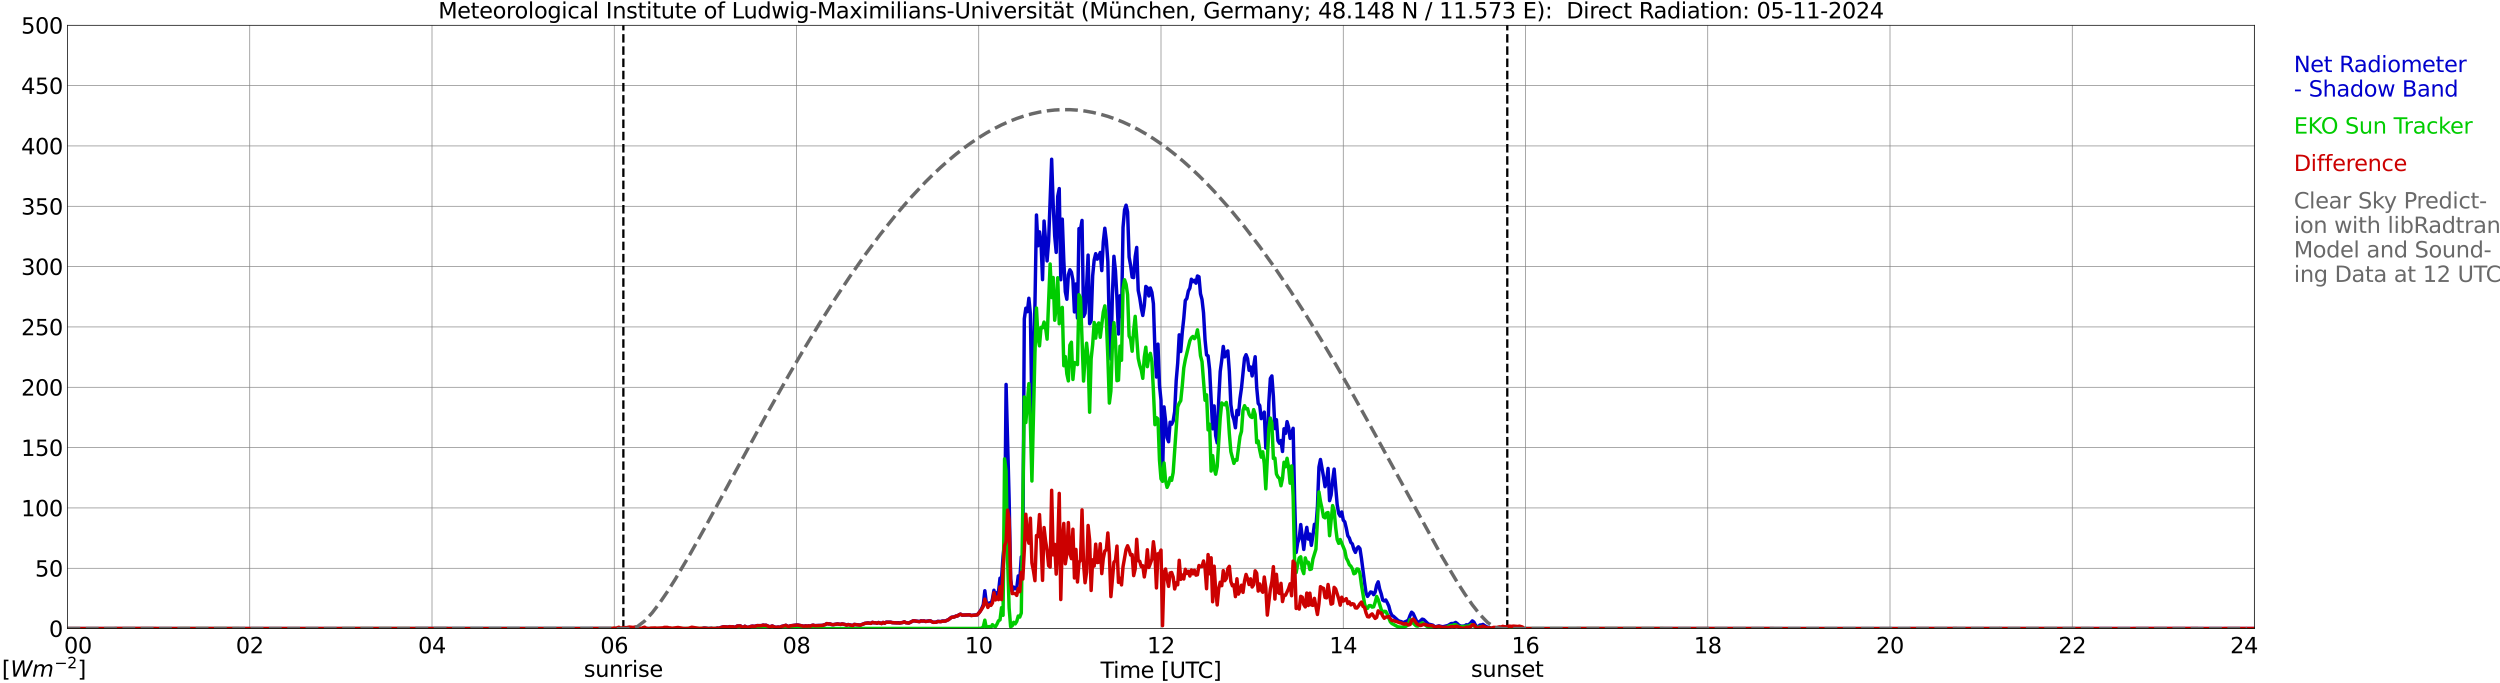 <?xml version="1.0" encoding="utf-8" standalone="no"?>
<!DOCTYPE svg PUBLIC "-//W3C//DTD SVG 1.1//EN"
  "http://www.w3.org/Graphics/SVG/1.1/DTD/svg11.dtd">
<svg xmlns:xlink="http://www.w3.org/1999/xlink" width="1085.4pt" height="296.64pt" viewBox="0 0 1085.4 296.64" xmlns="http://www.w3.org/2000/svg" version="1.1">
 <defs>
  <style type="text/css">*{stroke-linejoin: round; stroke-linecap: butt}</style>
 </defs>
 <g id="figure_1">
  <g id="patch_1">
   <path d="M 0 296.64 
L 1085.4 296.64 
L 1085.4 0 
L 0 0 
z
" style="fill: #ffffff"/>
  </g>
  <g id="axes_1">
   <g id="patch_2">
    <path d="M 29.306 272.909 
L 978.814 272.909 
L 978.814 10.976 
L 29.306 10.976 
z
" style="fill: #ffffff"/>
   </g>
   <g id="patch_3">
    <path d="M 978.814 272.909 
L 978.814 272.909 
L 978.814 10.976 
L 978.814 10.976 
z
" clip-path="url(#p0afe93c457)" style="fill: #d3d3d3; opacity: 0.25; stroke: #d3d3d3; stroke-linejoin: miter"/>
   </g>
   <g id="matplotlib.axis_1">
    <g id="xtick_1">
     <g id="line2d_1">
      <path d="M 29.306 272.909 
L 29.306 10.976 
" clip-path="url(#p0afe93c457)" style="fill: none; stroke: #808080; stroke-width: 0.3; stroke-linecap: square"/>
     </g>
     <g id="line2d_2"/>
     <g id="text_1">
      <!--    00 -->
      <g transform="translate(18.733 283.627) scale(0.095 -0.095)">
       <defs>
        <path id="DejaVuSans-20" transform="scale(0.016)"/>
        <path id="DejaVuSans-30" d="M 2034 4250 
Q 1547 4250 1301 3770 
Q 1056 3291 1056 2328 
Q 1056 1369 1301 889 
Q 1547 409 2034 409 
Q 2525 409 2770 889 
Q 3016 1369 3016 2328 
Q 3016 3291 2770 3770 
Q 2525 4250 2034 4250 
z
M 2034 4750 
Q 2819 4750 3233 4129 
Q 3647 3509 3647 2328 
Q 3647 1150 3233 529 
Q 2819 -91 2034 -91 
Q 1250 -91 836 529 
Q 422 1150 422 2328 
Q 422 3509 836 4129 
Q 1250 4750 2034 4750 
z
" transform="scale(0.016)"/>
       </defs>
       <use xlink:href="#DejaVuSans-20"/>
       <use xlink:href="#DejaVuSans-20" transform="translate(31.787 0)"/>
       <use xlink:href="#DejaVuSans-20" transform="translate(63.574 0)"/>
       <use xlink:href="#DejaVuSans-30" transform="translate(95.361 0)"/>
       <use xlink:href="#DejaVuSans-30" transform="translate(158.984 0)"/>
      </g>
     </g>
    </g>
    <g id="xtick_2">
     <g id="line2d_3">
      <path d="M 108.431 272.909 
L 108.431 10.976 
" clip-path="url(#p0afe93c457)" style="fill: none; stroke: #808080; stroke-width: 0.3; stroke-linecap: square"/>
     </g>
     <g id="line2d_4"/>
     <g id="text_2">
      <!-- 02 -->
      <g transform="translate(102.387 283.627) scale(0.095 -0.095)">
       <defs>
        <path id="DejaVuSans-32" d="M 1228 531 
L 3431 531 
L 3431 0 
L 469 0 
L 469 531 
Q 828 903 1448 1529 
Q 2069 2156 2228 2338 
Q 2531 2678 2651 2914 
Q 2772 3150 2772 3378 
Q 2772 3750 2511 3984 
Q 2250 4219 1831 4219 
Q 1534 4219 1204 4116 
Q 875 4013 500 3803 
L 500 4441 
Q 881 4594 1212 4672 
Q 1544 4750 1819 4750 
Q 2544 4750 2975 4387 
Q 3406 4025 3406 3419 
Q 3406 3131 3298 2873 
Q 3191 2616 2906 2266 
Q 2828 2175 2409 1742 
Q 1991 1309 1228 531 
z
" transform="scale(0.016)"/>
       </defs>
       <use xlink:href="#DejaVuSans-30"/>
       <use xlink:href="#DejaVuSans-32" transform="translate(63.623 0)"/>
      </g>
     </g>
    </g>
    <g id="xtick_3">
     <g id="line2d_5">
      <path d="M 187.557 272.909 
L 187.557 10.976 
" clip-path="url(#p0afe93c457)" style="fill: none; stroke: #808080; stroke-width: 0.3; stroke-linecap: square"/>
     </g>
     <g id="line2d_6"/>
     <g id="text_3">
      <!-- 04 -->
      <g transform="translate(181.513 283.627) scale(0.095 -0.095)">
       <defs>
        <path id="DejaVuSans-34" d="M 2419 4116 
L 825 1625 
L 2419 1625 
L 2419 4116 
z
M 2253 4666 
L 3047 4666 
L 3047 1625 
L 3713 1625 
L 3713 1100 
L 3047 1100 
L 3047 0 
L 2419 0 
L 2419 1100 
L 313 1100 
L 313 1709 
L 2253 4666 
z
" transform="scale(0.016)"/>
       </defs>
       <use xlink:href="#DejaVuSans-30"/>
       <use xlink:href="#DejaVuSans-34" transform="translate(63.623 0)"/>
      </g>
     </g>
    </g>
    <g id="xtick_4">
     <g id="line2d_7">
      <path d="M 266.683 272.909 
L 266.683 10.976 
" clip-path="url(#p0afe93c457)" style="fill: none; stroke: #808080; stroke-width: 0.3; stroke-linecap: square"/>
     </g>
     <g id="line2d_8"/>
     <g id="text_4">
      <!-- 06 -->
      <g transform="translate(260.638 283.627) scale(0.095 -0.095)">
       <defs>
        <path id="DejaVuSans-36" d="M 2113 2584 
Q 1688 2584 1439 2293 
Q 1191 2003 1191 1497 
Q 1191 994 1439 701 
Q 1688 409 2113 409 
Q 2538 409 2786 701 
Q 3034 994 3034 1497 
Q 3034 2003 2786 2293 
Q 2538 2584 2113 2584 
z
M 3366 4563 
L 3366 3988 
Q 3128 4100 2886 4159 
Q 2644 4219 2406 4219 
Q 1781 4219 1451 3797 
Q 1122 3375 1075 2522 
Q 1259 2794 1537 2939 
Q 1816 3084 2150 3084 
Q 2853 3084 3261 2657 
Q 3669 2231 3669 1497 
Q 3669 778 3244 343 
Q 2819 -91 2113 -91 
Q 1303 -91 875 529 
Q 447 1150 447 2328 
Q 447 3434 972 4092 
Q 1497 4750 2381 4750 
Q 2619 4750 2861 4703 
Q 3103 4656 3366 4563 
z
" transform="scale(0.016)"/>
       </defs>
       <use xlink:href="#DejaVuSans-30"/>
       <use xlink:href="#DejaVuSans-36" transform="translate(63.623 0)"/>
      </g>
     </g>
    </g>
    <g id="xtick_5">
     <g id="line2d_9">
      <path d="M 345.808 272.909 
L 345.808 10.976 
" clip-path="url(#p0afe93c457)" style="fill: none; stroke: #808080; stroke-width: 0.3; stroke-linecap: square"/>
     </g>
     <g id="line2d_10"/>
     <g id="text_5">
      <!-- 08 -->
      <g transform="translate(339.764 283.627) scale(0.095 -0.095)">
       <defs>
        <path id="DejaVuSans-38" d="M 2034 2216 
Q 1584 2216 1326 1975 
Q 1069 1734 1069 1313 
Q 1069 891 1326 650 
Q 1584 409 2034 409 
Q 2484 409 2743 651 
Q 3003 894 3003 1313 
Q 3003 1734 2745 1975 
Q 2488 2216 2034 2216 
z
M 1403 2484 
Q 997 2584 770 2862 
Q 544 3141 544 3541 
Q 544 4100 942 4425 
Q 1341 4750 2034 4750 
Q 2731 4750 3128 4425 
Q 3525 4100 3525 3541 
Q 3525 3141 3298 2862 
Q 3072 2584 2669 2484 
Q 3125 2378 3379 2068 
Q 3634 1759 3634 1313 
Q 3634 634 3220 271 
Q 2806 -91 2034 -91 
Q 1263 -91 848 271 
Q 434 634 434 1313 
Q 434 1759 690 2068 
Q 947 2378 1403 2484 
z
M 1172 3481 
Q 1172 3119 1398 2916 
Q 1625 2713 2034 2713 
Q 2441 2713 2670 2916 
Q 2900 3119 2900 3481 
Q 2900 3844 2670 4047 
Q 2441 4250 2034 4250 
Q 1625 4250 1398 4047 
Q 1172 3844 1172 3481 
z
" transform="scale(0.016)"/>
       </defs>
       <use xlink:href="#DejaVuSans-30"/>
       <use xlink:href="#DejaVuSans-38" transform="translate(63.623 0)"/>
      </g>
     </g>
    </g>
    <g id="xtick_6">
     <g id="line2d_11">
      <path d="M 424.934 272.909 
L 424.934 10.976 
" clip-path="url(#p0afe93c457)" style="fill: none; stroke: #808080; stroke-width: 0.3; stroke-linecap: square"/>
     </g>
     <g id="line2d_12"/>
     <g id="text_6">
      <!-- 10 -->
      <g transform="translate(418.89 283.627) scale(0.095 -0.095)">
       <defs>
        <path id="DejaVuSans-31" d="M 794 531 
L 1825 531 
L 1825 4091 
L 703 3866 
L 703 4441 
L 1819 4666 
L 2450 4666 
L 2450 531 
L 3481 531 
L 3481 0 
L 794 0 
L 794 531 
z
" transform="scale(0.016)"/>
       </defs>
       <use xlink:href="#DejaVuSans-31"/>
       <use xlink:href="#DejaVuSans-30" transform="translate(63.623 0)"/>
      </g>
     </g>
    </g>
    <g id="xtick_7">
     <g id="line2d_13">
      <path d="M 504.06 272.909 
L 504.06 10.976 
" clip-path="url(#p0afe93c457)" style="fill: none; stroke: #808080; stroke-width: 0.3; stroke-linecap: square"/>
     </g>
     <g id="line2d_14"/>
     <g id="text_7">
      <!-- 12 -->
      <g transform="translate(498.015 283.627) scale(0.095 -0.095)">
       <use xlink:href="#DejaVuSans-31"/>
       <use xlink:href="#DejaVuSans-32" transform="translate(63.623 0)"/>
      </g>
     </g>
    </g>
    <g id="xtick_8">
     <g id="line2d_15">
      <path d="M 583.185 272.909 
L 583.185 10.976 
" clip-path="url(#p0afe93c457)" style="fill: none; stroke: #808080; stroke-width: 0.3; stroke-linecap: square"/>
     </g>
     <g id="line2d_16"/>
     <g id="text_8">
      <!-- 14 -->
      <g transform="translate(577.141 283.627) scale(0.095 -0.095)">
       <use xlink:href="#DejaVuSans-31"/>
       <use xlink:href="#DejaVuSans-34" transform="translate(63.623 0)"/>
      </g>
     </g>
    </g>
    <g id="xtick_9">
     <g id="line2d_17">
      <path d="M 662.311 272.909 
L 662.311 10.976 
" clip-path="url(#p0afe93c457)" style="fill: none; stroke: #808080; stroke-width: 0.3; stroke-linecap: square"/>
     </g>
     <g id="line2d_18"/>
     <g id="text_9">
      <!-- 16 -->
      <g transform="translate(656.267 283.627) scale(0.095 -0.095)">
       <use xlink:href="#DejaVuSans-31"/>
       <use xlink:href="#DejaVuSans-36" transform="translate(63.623 0)"/>
      </g>
     </g>
    </g>
    <g id="xtick_10">
     <g id="line2d_19">
      <path d="M 741.437 272.909 
L 741.437 10.976 
" clip-path="url(#p0afe93c457)" style="fill: none; stroke: #808080; stroke-width: 0.3; stroke-linecap: square"/>
     </g>
     <g id="line2d_20"/>
     <g id="text_10">
      <!-- 18 -->
      <g transform="translate(735.392 283.627) scale(0.095 -0.095)">
       <use xlink:href="#DejaVuSans-31"/>
       <use xlink:href="#DejaVuSans-38" transform="translate(63.623 0)"/>
      </g>
     </g>
    </g>
    <g id="xtick_11">
     <g id="line2d_21">
      <path d="M 820.562 272.909 
L 820.562 10.976 
" clip-path="url(#p0afe93c457)" style="fill: none; stroke: #808080; stroke-width: 0.3; stroke-linecap: square"/>
     </g>
     <g id="line2d_22"/>
     <g id="text_11">
      <!-- 20 -->
      <g transform="translate(814.518 283.627) scale(0.095 -0.095)">
       <use xlink:href="#DejaVuSans-32"/>
       <use xlink:href="#DejaVuSans-30" transform="translate(63.623 0)"/>
      </g>
     </g>
    </g>
    <g id="xtick_12">
     <g id="line2d_23">
      <path d="M 899.688 272.909 
L 899.688 10.976 
" clip-path="url(#p0afe93c457)" style="fill: none; stroke: #808080; stroke-width: 0.3; stroke-linecap: square"/>
     </g>
     <g id="line2d_24"/>
     <g id="text_12">
      <!-- 22 -->
      <g transform="translate(893.644 283.627) scale(0.095 -0.095)">
       <use xlink:href="#DejaVuSans-32"/>
       <use xlink:href="#DejaVuSans-32" transform="translate(63.623 0)"/>
      </g>
     </g>
    </g>
    <g id="xtick_13">
     <g id="line2d_25">
      <path d="M 978.814 272.909 
L 978.814 10.976 
" clip-path="url(#p0afe93c457)" style="fill: none; stroke: #808080; stroke-width: 0.3; stroke-linecap: square"/>
     </g>
     <g id="line2d_26"/>
     <g id="text_13">
      <!-- 24    -->
      <g transform="translate(968.241 283.627) scale(0.095 -0.095)">
       <use xlink:href="#DejaVuSans-32"/>
       <use xlink:href="#DejaVuSans-34" transform="translate(63.623 0)"/>
       <use xlink:href="#DejaVuSans-20" transform="translate(127.246 0)"/>
       <use xlink:href="#DejaVuSans-20" transform="translate(159.033 0)"/>
       <use xlink:href="#DejaVuSans-20" transform="translate(190.82 0)"/>
      </g>
     </g>
    </g>
    <g id="text_14">
     <!-- Time [UTC] -->
     <g transform="translate(477.806 294.322) scale(0.095 -0.095)">
      <defs>
       <path id="DejaVuSans-54" d="M -19 4666 
L 3928 4666 
L 3928 4134 
L 2272 4134 
L 2272 0 
L 1638 0 
L 1638 4134 
L -19 4134 
L -19 4666 
z
" transform="scale(0.016)"/>
       <path id="DejaVuSans-69" d="M 603 3500 
L 1178 3500 
L 1178 0 
L 603 0 
L 603 3500 
z
M 603 4863 
L 1178 4863 
L 1178 4134 
L 603 4134 
L 603 4863 
z
" transform="scale(0.016)"/>
       <path id="DejaVuSans-6d" d="M 3328 2828 
Q 3544 3216 3844 3400 
Q 4144 3584 4550 3584 
Q 5097 3584 5394 3201 
Q 5691 2819 5691 2113 
L 5691 0 
L 5113 0 
L 5113 2094 
Q 5113 2597 4934 2840 
Q 4756 3084 4391 3084 
Q 3944 3084 3684 2787 
Q 3425 2491 3425 1978 
L 3425 0 
L 2847 0 
L 2847 2094 
Q 2847 2600 2669 2842 
Q 2491 3084 2119 3084 
Q 1678 3084 1418 2786 
Q 1159 2488 1159 1978 
L 1159 0 
L 581 0 
L 581 3500 
L 1159 3500 
L 1159 2956 
Q 1356 3278 1631 3431 
Q 1906 3584 2284 3584 
Q 2666 3584 2933 3390 
Q 3200 3197 3328 2828 
z
" transform="scale(0.016)"/>
       <path id="DejaVuSans-65" d="M 3597 1894 
L 3597 1613 
L 953 1613 
Q 991 1019 1311 708 
Q 1631 397 2203 397 
Q 2534 397 2845 478 
Q 3156 559 3463 722 
L 3463 178 
Q 3153 47 2828 -22 
Q 2503 -91 2169 -91 
Q 1331 -91 842 396 
Q 353 884 353 1716 
Q 353 2575 817 3079 
Q 1281 3584 2069 3584 
Q 2775 3584 3186 3129 
Q 3597 2675 3597 1894 
z
M 3022 2063 
Q 3016 2534 2758 2815 
Q 2500 3097 2075 3097 
Q 1594 3097 1305 2825 
Q 1016 2553 972 2059 
L 3022 2063 
z
" transform="scale(0.016)"/>
       <path id="DejaVuSans-5b" d="M 550 4863 
L 1875 4863 
L 1875 4416 
L 1125 4416 
L 1125 -397 
L 1875 -397 
L 1875 -844 
L 550 -844 
L 550 4863 
z
" transform="scale(0.016)"/>
       <path id="DejaVuSans-55" d="M 556 4666 
L 1191 4666 
L 1191 1831 
Q 1191 1081 1462 751 
Q 1734 422 2344 422 
Q 2950 422 3222 751 
Q 3494 1081 3494 1831 
L 3494 4666 
L 4128 4666 
L 4128 1753 
Q 4128 841 3676 375 
Q 3225 -91 2344 -91 
Q 1459 -91 1007 375 
Q 556 841 556 1753 
L 556 4666 
z
" transform="scale(0.016)"/>
       <path id="DejaVuSans-43" d="M 4122 4306 
L 4122 3641 
Q 3803 3938 3442 4084 
Q 3081 4231 2675 4231 
Q 1875 4231 1450 3742 
Q 1025 3253 1025 2328 
Q 1025 1406 1450 917 
Q 1875 428 2675 428 
Q 3081 428 3442 575 
Q 3803 722 4122 1019 
L 4122 359 
Q 3791 134 3420 21 
Q 3050 -91 2638 -91 
Q 1578 -91 968 557 
Q 359 1206 359 2328 
Q 359 3453 968 4101 
Q 1578 4750 2638 4750 
Q 3056 4750 3426 4639 
Q 3797 4528 4122 4306 
z
" transform="scale(0.016)"/>
       <path id="DejaVuSans-5d" d="M 1947 4863 
L 1947 -844 
L 622 -844 
L 622 -397 
L 1369 -397 
L 1369 4416 
L 622 4416 
L 622 4863 
L 1947 4863 
z
" transform="scale(0.016)"/>
      </defs>
      <use xlink:href="#DejaVuSans-54"/>
      <use xlink:href="#DejaVuSans-69" transform="translate(57.959 0)"/>
      <use xlink:href="#DejaVuSans-6d" transform="translate(85.742 0)"/>
      <use xlink:href="#DejaVuSans-65" transform="translate(183.154 0)"/>
      <use xlink:href="#DejaVuSans-20" transform="translate(244.678 0)"/>
      <use xlink:href="#DejaVuSans-5b" transform="translate(276.465 0)"/>
      <use xlink:href="#DejaVuSans-55" transform="translate(315.479 0)"/>
      <use xlink:href="#DejaVuSans-54" transform="translate(388.672 0)"/>
      <use xlink:href="#DejaVuSans-43" transform="translate(443.881 0)"/>
      <use xlink:href="#DejaVuSans-5d" transform="translate(513.705 0)"/>
     </g>
    </g>
   </g>
   <g id="matplotlib.axis_2">
    <g id="ytick_1">
     <g id="line2d_27">
      <path d="M 29.306 272.909 
L 978.814 272.909 
" clip-path="url(#p0afe93c457)" style="fill: none; stroke: #808080; stroke-width: 0.3; stroke-linecap: square"/>
     </g>
     <g id="line2d_28"/>
     <g id="text_15">
      <!-- 0 -->
      <g transform="translate(21.261 276.518) scale(0.095 -0.095)">
       <use xlink:href="#DejaVuSans-30"/>
      </g>
     </g>
    </g>
    <g id="ytick_2">
     <g id="line2d_29">
      <path d="M 29.306 246.715 
L 978.814 246.715 
" clip-path="url(#p0afe93c457)" style="fill: none; stroke: #808080; stroke-width: 0.3; stroke-linecap: square"/>
     </g>
     <g id="line2d_30"/>
     <g id="text_16">
      <!-- 50 -->
      <g transform="translate(15.217 250.325) scale(0.095 -0.095)">
       <defs>
        <path id="DejaVuSans-35" d="M 691 4666 
L 3169 4666 
L 3169 4134 
L 1269 4134 
L 1269 2991 
Q 1406 3038 1543 3061 
Q 1681 3084 1819 3084 
Q 2600 3084 3056 2656 
Q 3513 2228 3513 1497 
Q 3513 744 3044 326 
Q 2575 -91 1722 -91 
Q 1428 -91 1123 -41 
Q 819 9 494 109 
L 494 744 
Q 775 591 1075 516 
Q 1375 441 1709 441 
Q 2250 441 2565 725 
Q 2881 1009 2881 1497 
Q 2881 1984 2565 2268 
Q 2250 2553 1709 2553 
Q 1456 2553 1204 2497 
Q 953 2441 691 2322 
L 691 4666 
z
" transform="scale(0.016)"/>
       </defs>
       <use xlink:href="#DejaVuSans-35"/>
       <use xlink:href="#DejaVuSans-30" transform="translate(63.623 0)"/>
      </g>
     </g>
    </g>
    <g id="ytick_3">
     <g id="line2d_31">
      <path d="M 29.306 220.522 
L 978.814 220.522 
" clip-path="url(#p0afe93c457)" style="fill: none; stroke: #808080; stroke-width: 0.3; stroke-linecap: square"/>
     </g>
     <g id="line2d_32"/>
     <g id="text_17">
      <!-- 100 -->
      <g transform="translate(9.173 224.131) scale(0.095 -0.095)">
       <use xlink:href="#DejaVuSans-31"/>
       <use xlink:href="#DejaVuSans-30" transform="translate(63.623 0)"/>
       <use xlink:href="#DejaVuSans-30" transform="translate(127.246 0)"/>
      </g>
     </g>
    </g>
    <g id="ytick_4">
     <g id="line2d_33">
      <path d="M 29.306 194.329 
L 978.814 194.329 
" clip-path="url(#p0afe93c457)" style="fill: none; stroke: #808080; stroke-width: 0.3; stroke-linecap: square"/>
     </g>
     <g id="line2d_34"/>
     <g id="text_18">
      <!-- 150 -->
      <g transform="translate(9.173 197.938) scale(0.095 -0.095)">
       <use xlink:href="#DejaVuSans-31"/>
       <use xlink:href="#DejaVuSans-35" transform="translate(63.623 0)"/>
       <use xlink:href="#DejaVuSans-30" transform="translate(127.246 0)"/>
      </g>
     </g>
    </g>
    <g id="ytick_5">
     <g id="line2d_35">
      <path d="M 29.306 168.136 
L 978.814 168.136 
" clip-path="url(#p0afe93c457)" style="fill: none; stroke: #808080; stroke-width: 0.3; stroke-linecap: square"/>
     </g>
     <g id="line2d_36"/>
     <g id="text_19">
      <!-- 200 -->
      <g transform="translate(9.173 171.745) scale(0.095 -0.095)">
       <use xlink:href="#DejaVuSans-32"/>
       <use xlink:href="#DejaVuSans-30" transform="translate(63.623 0)"/>
       <use xlink:href="#DejaVuSans-30" transform="translate(127.246 0)"/>
      </g>
     </g>
    </g>
    <g id="ytick_6">
     <g id="line2d_37">
      <path d="M 29.306 141.942 
L 978.814 141.942 
" clip-path="url(#p0afe93c457)" style="fill: none; stroke: #808080; stroke-width: 0.3; stroke-linecap: square"/>
     </g>
     <g id="line2d_38"/>
     <g id="text_20">
      <!-- 250 -->
      <g transform="translate(9.173 145.551) scale(0.095 -0.095)">
       <use xlink:href="#DejaVuSans-32"/>
       <use xlink:href="#DejaVuSans-35" transform="translate(63.623 0)"/>
       <use xlink:href="#DejaVuSans-30" transform="translate(127.246 0)"/>
      </g>
     </g>
    </g>
    <g id="ytick_7">
     <g id="line2d_39">
      <path d="M 29.306 115.749 
L 978.814 115.749 
" clip-path="url(#p0afe93c457)" style="fill: none; stroke: #808080; stroke-width: 0.3; stroke-linecap: square"/>
     </g>
     <g id="line2d_40"/>
     <g id="text_21">
      <!-- 300 -->
      <g transform="translate(9.173 119.358) scale(0.095 -0.095)">
       <defs>
        <path id="DejaVuSans-33" d="M 2597 2516 
Q 3050 2419 3304 2112 
Q 3559 1806 3559 1356 
Q 3559 666 3084 287 
Q 2609 -91 1734 -91 
Q 1441 -91 1130 -33 
Q 819 25 488 141 
L 488 750 
Q 750 597 1062 519 
Q 1375 441 1716 441 
Q 2309 441 2620 675 
Q 2931 909 2931 1356 
Q 2931 1769 2642 2001 
Q 2353 2234 1838 2234 
L 1294 2234 
L 1294 2753 
L 1863 2753 
Q 2328 2753 2575 2939 
Q 2822 3125 2822 3475 
Q 2822 3834 2567 4026 
Q 2313 4219 1838 4219 
Q 1578 4219 1281 4162 
Q 984 4106 628 3988 
L 628 4550 
Q 988 4650 1302 4700 
Q 1616 4750 1894 4750 
Q 2613 4750 3031 4423 
Q 3450 4097 3450 3541 
Q 3450 3153 3228 2886 
Q 3006 2619 2597 2516 
z
" transform="scale(0.016)"/>
       </defs>
       <use xlink:href="#DejaVuSans-33"/>
       <use xlink:href="#DejaVuSans-30" transform="translate(63.623 0)"/>
       <use xlink:href="#DejaVuSans-30" transform="translate(127.246 0)"/>
      </g>
     </g>
    </g>
    <g id="ytick_8">
     <g id="line2d_41">
      <path d="M 29.306 89.556 
L 978.814 89.556 
" clip-path="url(#p0afe93c457)" style="fill: none; stroke: #808080; stroke-width: 0.3; stroke-linecap: square"/>
     </g>
     <g id="line2d_42"/>
     <g id="text_22">
      <!-- 350 -->
      <g transform="translate(9.173 93.165) scale(0.095 -0.095)">
       <use xlink:href="#DejaVuSans-33"/>
       <use xlink:href="#DejaVuSans-35" transform="translate(63.623 0)"/>
       <use xlink:href="#DejaVuSans-30" transform="translate(127.246 0)"/>
      </g>
     </g>
    </g>
    <g id="ytick_9">
     <g id="line2d_43">
      <path d="M 29.306 63.362 
L 978.814 63.362 
" clip-path="url(#p0afe93c457)" style="fill: none; stroke: #808080; stroke-width: 0.3; stroke-linecap: square"/>
     </g>
     <g id="line2d_44"/>
     <g id="text_23">
      <!-- 400 -->
      <g transform="translate(9.173 66.972) scale(0.095 -0.095)">
       <use xlink:href="#DejaVuSans-34"/>
       <use xlink:href="#DejaVuSans-30" transform="translate(63.623 0)"/>
       <use xlink:href="#DejaVuSans-30" transform="translate(127.246 0)"/>
      </g>
     </g>
    </g>
    <g id="ytick_10">
     <g id="line2d_45">
      <path d="M 29.306 37.169 
L 978.814 37.169 
" clip-path="url(#p0afe93c457)" style="fill: none; stroke: #808080; stroke-width: 0.3; stroke-linecap: square"/>
     </g>
     <g id="line2d_46"/>
     <g id="text_24">
      <!-- 450 -->
      <g transform="translate(9.173 40.778) scale(0.095 -0.095)">
       <use xlink:href="#DejaVuSans-34"/>
       <use xlink:href="#DejaVuSans-35" transform="translate(63.623 0)"/>
       <use xlink:href="#DejaVuSans-30" transform="translate(127.246 0)"/>
      </g>
     </g>
    </g>
    <g id="ytick_11">
     <g id="line2d_47">
      <path d="M 29.306 10.976 
L 978.814 10.976 
" clip-path="url(#p0afe93c457)" style="fill: none; stroke: #808080; stroke-width: 0.3; stroke-linecap: square"/>
     </g>
     <g id="line2d_48"/>
     <g id="text_25">
      <!-- 500 -->
      <g transform="translate(9.173 14.585) scale(0.095 -0.095)">
       <use xlink:href="#DejaVuSans-35"/>
       <use xlink:href="#DejaVuSans-30" transform="translate(63.623 0)"/>
       <use xlink:href="#DejaVuSans-30" transform="translate(127.246 0)"/>
      </g>
     </g>
    </g>
   </g>
   <g id="line2d_49">
    <path d="M 270.639 272.909 
L 270.639 10.976 
" clip-path="url(#p0afe93c457)" style="fill: none; stroke-dasharray: 3.7,1.6; stroke-dashoffset: 0; stroke: #000000"/>
   </g>
   <g id="line2d_50">
    <path d="M 654.399 272.909 
L 654.399 10.976 
" clip-path="url(#p0afe93c457)" style="fill: none; stroke-dasharray: 3.7,1.6; stroke-dashoffset: 0; stroke: #000000"/>
   </g>
   <g id="line2d_51">
    <path d="M 29.306 272.909 
L 265.364 272.888 
L 266.023 273.092 
L 266.683 273.15 
L 267.342 272.851 
L 268.002 273.291 
L 268.661 273.496 
L 269.32 273.087 
L 271.298 273.354 
L 271.958 273.312 
L 273.277 273.574 
L 274.595 273.433 
L 275.255 273.454 
L 275.914 273.611 
L 276.573 273.37 
L 278.552 272.945 
L 279.211 273.344 
L 279.87 273.511 
L 280.53 273.103 
L 281.189 272.877 
L 284.486 273.176 
L 285.145 273.076 
L 287.783 273.218 
L 288.442 273.438 
L 289.761 273.417 
L 290.42 273.234 
L 291.08 273.192 
L 291.739 273.035 
L 294.377 273.391 
L 297.014 272.898 
L 298.992 273.019 
L 300.311 273.501 
L 303.608 272.982 
L 304.927 272.972 
L 305.586 272.668 
L 306.905 272.804 
L 307.564 272.904 
L 308.883 272.794 
L 309.543 272.993 
L 310.861 272.856 
L 311.521 272.673 
L 312.18 272.809 
L 312.839 272.484 
L 314.158 272.113 
L 316.136 272.275 
L 316.796 272.05 
L 317.455 272.212 
L 318.114 272.071 
L 318.774 272.354 
L 319.433 272.207 
L 320.093 271.803 
L 321.411 271.741 
L 322.071 272.207 
L 322.73 272.38 
L 323.39 271.898 
L 324.049 272.223 
L 324.708 272.422 
L 326.027 271.966 
L 326.686 271.845 
L 327.346 271.95 
L 328.005 271.882 
L 328.665 271.62 
L 329.983 271.625 
L 330.643 271.62 
L 331.302 271.395 
L 331.961 271.494 
L 332.621 271.452 
L 333.94 272.076 
L 334.599 272.039 
L 335.258 271.777 
L 336.577 272.333 
L 337.236 272.338 
L 337.896 272.217 
L 338.555 272.385 
L 339.215 272.018 
L 340.533 271.683 
L 341.193 271.484 
L 341.852 271.861 
L 342.512 272.018 
L 343.171 271.699 
L 345.808 271.379 
L 346.468 271.379 
L 349.105 271.913 
L 349.765 271.709 
L 350.424 271.866 
L 351.083 271.699 
L 351.743 271.877 
L 352.402 271.573 
L 353.062 271.421 
L 353.721 271.641 
L 355.699 271.542 
L 357.018 271.531 
L 358.337 271.133 
L 358.996 270.745 
L 359.655 270.881 
L 360.315 270.871 
L 360.974 271.117 
L 361.634 271.232 
L 363.612 270.887 
L 364.93 271.101 
L 365.59 270.855 
L 366.909 271.138 
L 367.568 271.39 
L 368.227 271.133 
L 370.206 271.604 
L 370.865 271.101 
L 373.502 271.395 
L 375.481 270.64 
L 376.799 270.457 
L 378.118 270.63 
L 378.777 270.2 
L 379.437 270.384 
L 380.096 270.373 
L 380.756 270.593 
L 381.415 270.258 
L 382.734 270.698 
L 383.393 270.232 
L 384.053 270.567 
L 384.712 270.143 
L 386.69 270.127 
L 387.349 270.305 
L 389.328 270.415 
L 389.987 270.347 
L 390.646 270.483 
L 391.965 270.242 
L 392.624 269.97 
L 393.284 270.321 
L 394.603 270.483 
L 396.581 269.488 
L 399.218 269.87 
L 399.878 269.519 
L 400.537 269.624 
L 401.196 269.556 
L 401.856 269.813 
L 403.175 269.561 
L 403.834 269.519 
L 405.153 270.164 
L 406.471 270.096 
L 407.131 269.771 
L 408.45 269.865 
L 409.109 269.629 
L 410.428 269.598 
L 411.746 269.027 
L 413.065 268.011 
L 414.384 267.812 
L 415.043 267.45 
L 415.703 267.419 
L 416.362 266.911 
L 417.022 266.633 
L 417.681 267.057 
L 420.978 266.931 
L 421.637 267.209 
L 424.275 266.911 
L 424.934 266.198 
L 425.593 265.276 
L 426.253 264.092 
L 426.912 262.484 
L 427.572 256.48 
L 428.231 261.766 
L 428.89 262.966 
L 429.55 261.724 
L 430.209 262.384 
L 430.869 260.1 
L 431.528 256.26 
L 432.187 259.66 
L 432.847 257.298 
L 433.506 256.952 
L 434.165 251.027 
L 434.825 251.242 
L 435.484 241.498 
L 436.144 235.232 
L 436.803 166.91 
L 438.122 216.635 
L 438.781 251.378 
L 439.44 256.543 
L 440.1 254.883 
L 440.759 255.637 
L 441.419 255.406 
L 442.078 250.037 
L 442.737 251.886 
L 443.397 241.786 
L 444.056 241.912 
L 444.716 138.411 
L 445.375 133.812 
L 446.034 135.326 
L 446.694 129.495 
L 447.353 136.222 
L 448.012 180.305 
L 448.672 154.175 
L 449.331 132.57 
L 449.991 93.343 
L 450.65 106.707 
L 451.309 100.667 
L 451.969 105.177 
L 452.628 121.407 
L 453.287 95.968 
L 454.606 113.276 
L 455.266 104.858 
L 456.584 69.135 
L 457.244 88.497 
L 457.903 102.458 
L 458.563 109.583 
L 459.222 85.255 
L 459.881 81.87 
L 460.541 121.449 
L 461.2 95.145 
L 461.859 113.124 
L 462.519 126.682 
L 463.178 129.925 
L 463.838 119.348 
L 464.497 117.116 
L 465.156 118.211 
L 465.816 121.606 
L 466.475 135.425 
L 467.134 123.287 
L 467.794 138.076 
L 468.453 99.252 
L 469.113 99.588 
L 469.772 95.701 
L 470.431 137.395 
L 471.091 135.981 
L 471.75 124.508 
L 472.409 110.751 
L 473.069 140.507 
L 473.728 139.25 
L 474.388 119.751 
L 475.047 112.868 
L 475.706 110.133 
L 476.366 112.522 
L 477.025 111.406 
L 477.685 109.604 
L 478.344 117.483 
L 479.003 105.083 
L 479.663 99.1 
L 480.322 104.512 
L 480.981 113.612 
L 481.641 142.833 
L 482.3 155.903 
L 482.96 128.123 
L 483.619 111.28 
L 484.278 117.504 
L 484.938 129.453 
L 485.597 145.017 
L 486.256 128.416 
L 486.916 137.453 
L 487.575 98.734 
L 488.235 91.085 
L 488.894 89.079 
L 489.553 92.013 
L 490.213 111.61 
L 490.872 115.272 
L 491.532 120.359 
L 492.191 120.521 
L 492.85 111.479 
L 493.51 107.43 
L 494.169 126.095 
L 494.828 129.343 
L 495.488 133.738 
L 496.147 136.96 
L 496.807 132.644 
L 497.466 124.356 
L 498.125 124.964 
L 498.785 128.489 
L 499.444 125.027 
L 500.103 126.928 
L 500.763 131.879 
L 501.422 151.974 
L 502.082 163.693 
L 502.741 149.407 
L 503.4 167.282 
L 504.06 173.809 
L 504.719 207.724 
L 505.379 176.664 
L 506.038 182.72 
L 506.697 190.044 
L 507.357 191.799 
L 508.016 183.307 
L 508.675 184.197 
L 509.335 182.82 
L 509.994 178.723 
L 510.654 165.307 
L 511.313 157.616 
L 511.972 145.374 
L 512.632 152.603 
L 513.291 144.263 
L 513.95 138.202 
L 514.61 130.433 
L 515.269 129.616 
L 515.929 126.347 
L 516.588 125.11 
L 517.247 121.229 
L 517.907 122.302 
L 518.566 121.69 
L 519.226 122.942 
L 519.885 119.825 
L 520.544 120.165 
L 521.204 127.525 
L 521.863 130.024 
L 522.522 135.844 
L 523.182 147.5 
L 523.841 154.112 
L 524.501 154.499 
L 525.16 160.346 
L 526.479 186.178 
L 527.138 176.229 
L 527.797 189.169 
L 528.457 192.291 
L 529.116 173.835 
L 529.776 161.236 
L 530.435 156.312 
L 531.094 150.418 
L 531.754 154.939 
L 532.413 152.996 
L 533.073 152.351 
L 533.732 161.252 
L 534.391 175.679 
L 535.051 180.284 
L 535.71 182.196 
L 536.369 185.722 
L 537.029 178.189 
L 537.688 180.038 
L 538.348 173.065 
L 539.007 168.424 
L 540.326 155.474 
L 540.985 153.996 
L 541.644 155.741 
L 542.304 160.765 
L 542.963 159.324 
L 543.623 163.211 
L 544.941 154.887 
L 545.601 168.136 
L 546.26 175.166 
L 546.919 176.041 
L 547.579 181.756 
L 548.898 178.922 
L 549.557 194.523 
L 550.216 194.219 
L 550.876 174.81 
L 551.535 164.348 
L 552.195 163.211 
L 552.854 172.154 
L 553.513 186.073 
L 554.173 182.212 
L 554.832 191.327 
L 555.491 192.448 
L 556.151 191.249 
L 556.81 196.016 
L 557.47 186.151 
L 558.129 188.158 
L 558.788 183.055 
L 559.448 185.465 
L 560.107 190.332 
L 561.426 185.957 
L 562.085 217.148 
L 562.745 239.848 
L 563.404 235.615 
L 564.063 233.781 
L 564.723 227.741 
L 566.042 238.548 
L 566.701 232.812 
L 567.36 228.962 
L 568.02 234.064 
L 568.679 231.88 
L 569.338 236.762 
L 569.998 232.686 
L 570.657 227.642 
L 571.317 228.831 
L 571.976 220.098 
L 572.635 202.789 
L 573.295 199.499 
L 574.613 206.944 
L 575.273 211.302 
L 575.932 209.416 
L 576.592 203.376 
L 577.251 217.374 
L 577.91 214.922 
L 578.57 208.578 
L 579.229 203.669 
L 580.548 219.071 
L 581.207 222.921 
L 581.867 224.079 
L 582.526 222.277 
L 583.185 225.818 
L 583.845 226.578 
L 584.504 229.307 
L 585.164 232.618 
L 585.823 233.593 
L 586.482 235.52 
L 587.142 236.17 
L 587.801 238.501 
L 588.46 239.827 
L 589.12 238.103 
L 589.779 237.396 
L 590.439 238.197 
L 591.098 242.514 
L 592.417 252.777 
L 593.076 257.465 
L 593.736 258.927 
L 595.054 257.009 
L 595.714 257.193 
L 596.373 258.167 
L 597.032 257.114 
L 597.692 254.06 
L 598.351 252.604 
L 599.011 255.784 
L 599.67 257.816 
L 600.329 260.535 
L 600.989 260.923 
L 601.648 260.483 
L 602.307 261.682 
L 602.967 263.144 
L 603.626 265.674 
L 604.286 267.178 
L 604.945 267.55 
L 606.264 268.734 
L 606.923 269.341 
L 607.582 269.713 
L 608.242 269.855 
L 608.901 270.143 
L 609.561 270.263 
L 610.22 269.844 
L 610.879 269.661 
L 611.539 268.996 
L 612.198 267.193 
L 612.858 265.795 
L 613.517 266.345 
L 614.836 269.263 
L 615.495 270.138 
L 616.154 270.08 
L 617.473 268.807 
L 618.133 268.996 
L 620.111 270.929 
L 622.089 271.421 
L 622.748 272.034 
L 623.408 272.081 
L 624.726 271.72 
L 626.045 272.071 
L 626.705 272.05 
L 628.683 271.552 
L 630.001 270.724 
L 630.661 270.724 
L 631.32 270.604 
L 631.98 270.227 
L 632.639 270.693 
L 633.298 271.363 
L 633.958 271.73 
L 634.617 271.892 
L 635.936 271.756 
L 636.595 271.253 
L 637.255 271.379 
L 637.914 271.012 
L 638.573 270.389 
L 639.233 269.577 
L 639.892 270.064 
L 640.552 271.342 
L 641.211 272.133 
L 641.87 271.976 
L 642.53 271.353 
L 643.189 271.348 
L 643.848 271.091 
L 644.508 271.594 
L 645.827 272.333 
L 646.486 272.348 
L 647.805 273.228 
L 648.464 273.433 
L 649.783 273.375 
L 651.102 273.684 
L 651.761 273.564 
L 652.42 273.894 
L 653.08 273.71 
L 654.399 273.695 
L 655.058 273.983 
L 656.377 273.878 
L 657.036 273.998 
L 659.014 273.82 
L 659.674 273.977 
L 660.992 273.6 
L 661.652 272.909 
L 978.154 272.909 
L 978.154 272.909 
" clip-path="url(#p0afe93c457)" style="fill: none; stroke: #0000cc; stroke-width: 1.5; stroke-linecap: square"/>
   </g>
   <g id="line2d_52">
    <path d="M 28.646 272.925 
L 57 272.951 
L 89.309 272.911 
L 108.431 272.929 
L 121.619 272.94 
L 149.313 272.924 
L 220.526 272.914 
L 263.386 272.909 
L 424.934 272.848 
L 426.253 272.71 
L 426.912 272.093 
L 427.572 269.253 
L 428.231 272.683 
L 428.89 272.144 
L 429.55 272.032 
L 430.209 272.452 
L 430.869 271.188 
L 431.528 271.828 
L 432.187 272.092 
L 432.847 270.986 
L 433.506 269.518 
L 434.165 269.118 
L 434.825 263.823 
L 435.484 267.149 
L 436.144 199.227 
L 436.803 204.575 
L 437.462 242.748 
L 438.122 264.025 
L 438.781 272.085 
L 439.44 271.745 
L 440.1 270.176 
L 440.759 270.863 
L 441.419 269.815 
L 442.078 267.452 
L 442.737 267.918 
L 443.397 266.173 
L 444.716 172.342 
L 445.375 183.448 
L 446.694 166.565 
L 447.353 184.153 
L 448.012 208.843 
L 449.331 153.377 
L 449.991 133.747 
L 450.65 146.603 
L 451.309 150.157 
L 451.969 142.119 
L 452.628 142.337 
L 453.287 139.832 
L 453.947 142.229 
L 454.606 147.247 
L 455.925 114.611 
L 456.584 129.173 
L 457.244 120.488 
L 457.903 139.042 
L 458.563 133.232 
L 459.222 120.58 
L 459.881 140.57 
L 460.541 134.062 
L 461.2 133.461 
L 461.859 158.779 
L 462.519 154.817 
L 463.178 162.325 
L 463.838 165.375 
L 464.497 149.86 
L 465.156 148.574 
L 465.816 164.749 
L 466.475 157.401 
L 467.134 157.659 
L 467.794 158.298 
L 468.453 127.944 
L 469.113 129.243 
L 470.431 165.443 
L 471.091 155.889 
L 471.75 148.991 
L 472.409 155.519 
L 473.069 178.977 
L 473.728 155.802 
L 474.388 149.61 
L 475.047 140.01 
L 475.706 146.795 
L 476.366 141.183 
L 477.025 140.212 
L 477.685 146.434 
L 479.003 135.492 
L 479.663 132.802 
L 480.322 138.713 
L 480.981 155.132 
L 481.641 174.999 
L 482.3 169.791 
L 482.96 149.456 
L 483.619 140.089 
L 484.278 147.097 
L 484.938 165.274 
L 485.597 165.07 
L 486.256 150.29 
L 486.916 156.414 
L 487.575 125.618 
L 488.235 121.461 
L 488.894 123.442 
L 489.553 127.984 
L 490.213 145.898 
L 490.872 147.19 
L 491.532 152.489 
L 492.191 143.527 
L 492.85 137.347 
L 494.169 155.56 
L 494.828 158.558 
L 495.488 160.68 
L 496.147 164.253 
L 496.807 155.065 
L 497.466 150.734 
L 498.125 159.193 
L 498.785 155.021 
L 499.444 153.413 
L 500.103 157.037 
L 500.763 169.592 
L 501.422 184.368 
L 502.082 181.34 
L 502.741 181.892 
L 503.4 199.753 
L 504.06 207.901 
L 504.719 208.983 
L 505.379 200.992 
L 506.038 208.585 
L 506.697 211.597 
L 507.357 210.128 
L 508.016 207.45 
L 508.675 208.554 
L 509.335 205.197 
L 511.313 176.637 
L 511.972 175.016 
L 512.632 173.972 
L 513.291 167.534 
L 513.95 159.739 
L 514.61 156.175 
L 516.588 147.925 
L 517.247 146.678 
L 517.907 146.084 
L 518.566 147.022 
L 519.226 146.14 
L 519.885 143.207 
L 520.544 147.558 
L 521.204 154.445 
L 521.863 157.005 
L 523.182 173.779 
L 523.841 171.421 
L 524.501 186.637 
L 525.16 184.143 
L 525.819 204.516 
L 526.479 197.815 
L 527.138 203.32 
L 527.797 205.88 
L 528.457 202.551 
L 529.776 181.375 
L 530.435 174.943 
L 531.094 175.586 
L 531.754 175.742 
L 532.413 174.726 
L 533.073 178.361 
L 533.732 188.286 
L 534.391 196.107 
L 535.71 201.182 
L 536.369 199.596 
L 537.029 199.821 
L 538.348 189.542 
L 539.007 187.267 
L 539.666 178.146 
L 540.326 176.14 
L 540.985 177.51 
L 541.644 177.398 
L 542.304 179.881 
L 542.963 180.933 
L 543.623 181.268 
L 544.282 177.841 
L 544.941 179.97 
L 545.601 192.191 
L 546.26 191.45 
L 546.919 195.419 
L 547.579 198.486 
L 548.238 196.156 
L 548.898 201.297 
L 549.557 212.227 
L 550.876 186.206 
L 551.535 181.509 
L 552.195 183.591 
L 552.854 199.037 
L 553.513 198.897 
L 554.173 205.774 
L 554.832 207.117 
L 555.491 207.692 
L 556.151 210.892 
L 556.81 207.747 
L 557.47 200.696 
L 558.129 202.653 
L 558.788 198.973 
L 559.448 202.803 
L 560.107 209.789 
L 560.766 202.287 
L 561.426 215.261 
L 562.085 245.387 
L 562.745 248.585 
L 563.404 244.984 
L 564.063 242.253 
L 564.723 241.741 
L 565.382 247.229 
L 566.042 249.04 
L 566.701 242.222 
L 567.36 244.394 
L 568.02 244.096 
L 568.679 247.259 
L 569.338 247.044 
L 569.998 242.758 
L 571.317 238.456 
L 572.635 213.584 
L 573.295 217.71 
L 573.954 220.702 
L 574.613 224.408 
L 575.273 224.828 
L 575.932 222.75 
L 576.592 222.521 
L 577.251 232.576 
L 578.57 219.5 
L 579.229 221.566 
L 579.889 228.985 
L 580.548 234.232 
L 581.207 235.9 
L 581.867 234.242 
L 583.845 239.004 
L 584.504 242.308 
L 585.164 243.495 
L 585.823 245.191 
L 586.482 245.792 
L 587.142 246.98 
L 587.801 249.103 
L 588.46 248.811 
L 589.12 247.02 
L 589.779 247.138 
L 590.439 248.972 
L 591.098 254.034 
L 592.417 262.02 
L 593.076 264.273 
L 593.736 264.11 
L 594.395 262.955 
L 595.054 262.909 
L 595.714 263.572 
L 596.373 263.461 
L 597.032 261.531 
L 597.692 258.953 
L 598.351 260.304 
L 599.67 264.629 
L 600.329 265.982 
L 600.989 265.399 
L 601.648 265.478 
L 602.307 266.701 
L 603.626 269.944 
L 604.286 270.678 
L 606.923 272.147 
L 608.242 272.294 
L 609.561 272.189 
L 610.22 271.989 
L 610.879 271.592 
L 611.539 270.578 
L 612.198 268.972 
L 612.858 269.371 
L 613.517 270.498 
L 614.836 271.732 
L 615.495 271.873 
L 616.154 271.557 
L 616.814 270.75 
L 617.473 270.396 
L 618.133 270.845 
L 619.451 271.874 
L 620.111 272.234 
L 621.429 272.588 
L 623.408 272.716 
L 625.386 272.681 
L 627.364 272.518 
L 628.023 272.318 
L 629.342 271.684 
L 630.001 271.563 
L 630.661 271.588 
L 631.32 271.226 
L 631.98 271.217 
L 633.298 272.048 
L 635.276 272.055 
L 636.595 271.857 
L 637.255 271.861 
L 637.914 271.719 
L 638.573 271.249 
L 639.233 271.2 
L 640.552 272.23 
L 641.211 272.321 
L 643.189 272.033 
L 643.848 272.172 
L 644.508 272.451 
L 645.827 272.644 
L 647.805 272.897 
L 663.63 272.916 
L 978.154 272.965 
L 978.154 272.965 
" clip-path="url(#p0afe93c457)" style="fill: none; stroke: #00cc00; stroke-width: 1.5; stroke-linecap: square"/>
   </g>
   <g id="line2d_53">
    <path d="M 29.306 272.89 
L 45.79 272.878 
L 51.065 272.862 
L 199.426 272.896 
L 209.976 272.904 
L 239.648 272.908 
L 265.364 272.888 
L 266.683 272.668 
L 267.342 272.851 
L 268.661 272.322 
L 269.32 272.731 
L 271.298 272.464 
L 271.958 272.506 
L 273.277 272.244 
L 274.595 272.385 
L 275.255 272.364 
L 275.914 272.207 
L 276.573 272.447 
L 278.552 272.872 
L 279.211 272.474 
L 279.87 272.306 
L 280.53 272.714 
L 281.189 272.878 
L 281.849 272.877 
L 282.508 272.704 
L 284.486 272.641 
L 285.145 272.74 
L 287.783 272.598 
L 288.442 272.376 
L 289.761 272.397 
L 290.42 272.581 
L 291.08 272.624 
L 291.739 272.781 
L 294.377 272.424 
L 297.014 272.899 
L 298.992 272.798 
L 300.311 272.312 
L 303.608 272.832 
L 306.246 272.707 
L 307.564 272.905 
L 308.883 272.798 
L 310.861 272.86 
L 311.521 272.678 
L 312.18 272.811 
L 312.839 272.486 
L 314.158 272.113 
L 316.136 272.275 
L 316.796 272.048 
L 317.455 272.212 
L 318.114 272.07 
L 318.774 272.352 
L 319.433 272.204 
L 320.093 271.804 
L 321.411 271.74 
L 322.071 272.21 
L 322.73 272.384 
L 323.39 271.899 
L 324.049 272.225 
L 324.708 272.425 
L 326.027 271.971 
L 326.686 271.85 
L 327.346 271.955 
L 328.005 271.887 
L 328.665 271.625 
L 329.983 271.631 
L 330.643 271.621 
L 331.302 271.4 
L 331.961 271.498 
L 332.621 271.464 
L 333.94 272.093 
L 334.599 272.048 
L 335.258 271.784 
L 336.577 272.347 
L 337.236 272.347 
L 337.896 272.228 
L 338.555 272.388 
L 339.215 272.021 
L 340.533 271.682 
L 341.193 271.484 
L 341.852 271.861 
L 342.512 272.018 
L 343.171 271.702 
L 345.808 271.39 
L 346.468 271.386 
L 349.105 271.918 
L 349.765 271.713 
L 350.424 271.872 
L 351.083 271.704 
L 351.743 271.879 
L 352.402 271.572 
L 353.062 271.421 
L 353.721 271.646 
L 357.018 271.539 
L 358.337 271.133 
L 358.996 270.743 
L 359.655 270.88 
L 360.315 270.874 
L 360.974 271.119 
L 361.634 271.231 
L 363.612 270.887 
L 364.93 271.107 
L 365.59 270.867 
L 366.909 271.159 
L 367.568 271.403 
L 368.227 271.159 
L 370.206 271.606 
L 370.865 271.111 
L 373.502 271.413 
L 375.481 270.653 
L 376.799 270.463 
L 378.118 270.634 
L 378.777 270.216 
L 379.437 270.389 
L 380.096 270.377 
L 380.756 270.594 
L 381.415 270.279 
L 382.734 270.725 
L 383.393 270.245 
L 384.053 270.583 
L 384.712 270.158 
L 386.69 270.146 
L 387.349 270.33 
L 390.646 270.494 
L 391.965 270.246 
L 392.624 269.984 
L 393.284 270.355 
L 394.603 270.5 
L 396.581 269.491 
L 399.218 269.897 
L 399.878 269.565 
L 400.537 269.655 
L 401.196 269.575 
L 401.856 269.825 
L 403.834 269.535 
L 405.153 270.198 
L 406.471 270.149 
L 407.131 269.811 
L 408.45 269.92 
L 409.109 269.703 
L 410.428 269.667 
L 411.746 269.073 
L 413.065 268.053 
L 414.384 267.845 
L 415.043 267.477 
L 415.703 267.438 
L 416.362 266.921 
L 417.022 266.659 
L 417.681 267.067 
L 420.978 266.949 
L 421.637 267.232 
L 424.275 266.966 
L 425.593 265.419 
L 426.912 263.3 
L 427.572 260.136 
L 428.89 263.73 
L 429.55 262.601 
L 430.209 262.841 
L 430.869 261.821 
L 431.528 257.341 
L 432.187 260.477 
L 432.847 259.221 
L 433.506 260.342 
L 434.165 254.817 
L 434.825 260.328 
L 435.484 247.257 
L 436.144 236.904 
L 436.803 235.244 
L 437.462 221.478 
L 438.122 225.518 
L 438.781 252.202 
L 439.44 257.707 
L 440.1 257.616 
L 440.759 257.683 
L 441.419 258.501 
L 442.078 255.494 
L 442.737 256.877 
L 443.397 248.522 
L 444.056 251.38 
L 444.716 238.978 
L 445.375 223.273 
L 446.034 232.965 
L 446.694 235.839 
L 447.353 224.978 
L 448.012 244.371 
L 448.672 247.751 
L 449.331 252.102 
L 449.991 232.505 
L 450.65 233.013 
L 451.309 223.419 
L 451.969 235.967 
L 452.628 251.978 
L 453.287 229.045 
L 453.947 234.877 
L 454.606 238.938 
L 455.266 245.596 
L 455.925 246.229 
L 456.584 212.871 
L 457.244 240.918 
L 457.903 236.325 
L 458.563 249.26 
L 459.222 237.583 
L 459.881 214.209 
L 460.541 260.296 
L 461.2 234.593 
L 461.859 227.254 
L 462.519 244.774 
L 463.178 240.509 
L 463.838 226.882 
L 464.497 240.165 
L 465.156 242.546 
L 465.816 229.766 
L 466.475 250.933 
L 467.134 238.537 
L 467.794 252.687 
L 468.453 244.217 
L 469.113 243.253 
L 469.772 221.36 
L 470.431 244.861 
L 471.091 253 
L 471.75 248.426 
L 472.409 228.141 
L 473.069 234.439 
L 473.728 256.356 
L 474.388 243.05 
L 475.047 245.767 
L 475.706 236.247 
L 476.366 244.248 
L 477.025 244.103 
L 477.685 236.079 
L 478.344 249.035 
L 479.003 242.5 
L 479.663 239.207 
L 480.322 238.708 
L 480.981 231.388 
L 481.641 240.742 
L 482.3 259.021 
L 483.619 244.1 
L 484.278 243.315 
L 484.938 237.088 
L 485.597 252.856 
L 486.256 251.035 
L 486.916 253.948 
L 487.575 246.025 
L 488.894 238.546 
L 489.553 236.937 
L 490.213 238.621 
L 490.872 240.991 
L 491.532 240.779 
L 492.191 249.903 
L 492.85 247.041 
L 493.51 234.133 
L 494.169 243.444 
L 494.828 243.694 
L 495.488 245.968 
L 496.147 245.616 
L 496.807 250.487 
L 497.466 246.531 
L 498.125 238.679 
L 498.785 246.378 
L 500.103 242.8 
L 500.763 235.196 
L 501.422 240.515 
L 502.082 255.262 
L 502.741 240.424 
L 503.4 240.437 
L 504.06 238.817 
L 504.719 271.65 
L 505.379 248.581 
L 506.038 247.044 
L 506.697 251.355 
L 507.357 254.58 
L 508.016 248.766 
L 508.675 248.552 
L 509.335 250.531 
L 509.994 255.71 
L 510.654 253.001 
L 511.313 253.888 
L 511.972 243.266 
L 512.632 251.54 
L 513.291 249.638 
L 513.95 251.372 
L 514.61 247.167 
L 515.269 248.98 
L 515.929 248.043 
L 516.588 250.094 
L 517.247 247.459 
L 517.907 249.127 
L 518.566 247.576 
L 519.226 249.71 
L 519.885 249.526 
L 520.544 245.516 
L 521.204 245.99 
L 521.863 245.928 
L 522.522 243.55 
L 523.182 246.63 
L 523.841 255.6 
L 524.501 240.771 
L 525.16 249.112 
L 525.819 242.16 
L 526.479 261.271 
L 527.138 245.818 
L 527.797 256.197 
L 528.457 262.649 
L 529.116 255.543 
L 529.776 252.77 
L 530.435 254.278 
L 531.094 247.741 
L 531.754 252.107 
L 532.413 251.179 
L 533.073 246.899 
L 533.732 245.875 
L 534.391 252.481 
L 535.051 254.332 
L 535.71 253.923 
L 536.369 259.034 
L 537.029 251.277 
L 537.688 257.94 
L 538.348 256.432 
L 539.007 254.066 
L 539.666 257.188 
L 540.326 252.243 
L 540.985 249.395 
L 541.644 251.252 
L 542.304 253.792 
L 542.963 251.3 
L 543.623 254.852 
L 544.282 253.863 
L 544.941 247.825 
L 545.601 248.853 
L 546.26 256.625 
L 546.919 253.531 
L 547.579 256.178 
L 548.238 257.137 
L 548.898 250.533 
L 549.557 255.204 
L 550.216 267.049 
L 551.535 255.748 
L 552.195 252.529 
L 552.854 246.025 
L 553.513 260.085 
L 554.173 249.347 
L 554.832 257.119 
L 555.491 257.665 
L 556.151 253.265 
L 556.81 261.177 
L 557.47 258.364 
L 558.129 258.414 
L 559.448 255.571 
L 560.107 253.452 
L 560.766 258.643 
L 561.426 243.605 
L 562.085 244.671 
L 562.745 264.171 
L 563.404 263.539 
L 564.063 264.437 
L 564.723 258.909 
L 565.382 259.256 
L 566.042 262.417 
L 566.701 263.499 
L 567.36 257.477 
L 568.02 262.877 
L 568.679 257.53 
L 569.338 262.627 
L 569.998 262.837 
L 570.657 259.787 
L 571.976 266.778 
L 572.635 262.114 
L 573.295 254.699 
L 573.954 255.205 
L 574.613 255.444 
L 575.273 259.383 
L 575.932 259.575 
L 576.592 253.764 
L 577.91 262.301 
L 578.57 261.987 
L 579.229 255.012 
L 579.889 255.702 
L 581.207 259.93 
L 581.867 262.746 
L 582.526 259.282 
L 583.185 261 
L 584.504 259.908 
L 585.164 262.032 
L 585.823 261.311 
L 586.482 262.638 
L 587.142 262.099 
L 587.801 262.307 
L 588.46 263.925 
L 589.12 263.992 
L 589.779 263.167 
L 590.439 262.135 
L 591.098 261.389 
L 591.757 263.272 
L 592.417 263.665 
L 593.076 266.101 
L 593.736 267.725 
L 594.395 267.849 
L 595.054 267.009 
L 595.714 266.529 
L 597.032 268.492 
L 597.692 268.016 
L 598.351 265.209 
L 599.011 266.064 
L 599.67 266.096 
L 600.329 267.462 
L 600.989 268.433 
L 601.648 267.914 
L 602.307 267.891 
L 602.967 267.623 
L 603.626 268.639 
L 604.286 269.408 
L 604.945 269.395 
L 605.604 269.686 
L 606.264 269.825 
L 607.582 270.346 
L 608.242 270.469 
L 609.561 270.983 
L 610.22 270.764 
L 610.879 270.977 
L 611.539 271.327 
L 612.198 271.13 
L 612.858 269.333 
L 613.517 268.756 
L 614.176 269.486 
L 614.836 270.44 
L 615.495 271.173 
L 616.814 271.594 
L 618.133 271.06 
L 618.792 271.126 
L 620.111 271.603 
L 620.77 271.542 
L 622.089 271.674 
L 622.748 272.245 
L 623.408 272.274 
L 624.726 271.912 
L 626.045 272.345 
L 626.705 272.371 
L 627.364 272.283 
L 628.683 272.47 
L 629.342 272.373 
L 630.001 272.07 
L 630.661 272.045 
L 631.32 272.286 
L 631.98 271.918 
L 632.639 271.927 
L 634.617 272.725 
L 635.936 272.739 
L 636.595 272.305 
L 637.255 272.426 
L 638.573 272.049 
L 639.233 271.286 
L 639.892 271.248 
L 641.211 272.721 
L 641.87 272.664 
L 642.53 272.201 
L 643.189 272.224 
L 643.848 271.828 
L 645.827 272.597 
L 646.486 272.518 
L 647.145 272.815 
L 648.464 272.379 
L 649.783 272.44 
L 651.102 272.134 
L 651.761 272.255 
L 652.42 271.925 
L 653.08 272.109 
L 654.399 272.126 
L 655.058 271.838 
L 656.377 271.943 
L 657.036 271.823 
L 659.014 272.002 
L 659.674 271.845 
L 660.992 272.223 
L 661.652 272.903 
L 764.515 272.868 
L 769.79 272.895 
L 776.384 272.907 
L 823.859 272.898 
L 842.322 272.888 
L 848.916 272.862 
L 852.213 272.882 
L 855.51 272.885 
L 864.741 272.886 
L 868.038 272.867 
L 881.225 272.887 
L 884.522 272.871 
L 909.579 272.876 
L 917.491 272.871 
L 945.185 272.856 
L 959.692 272.873 
L 978.154 272.853 
L 978.154 272.853 
" clip-path="url(#p0afe93c457)" style="fill: none; stroke: #cc0000; stroke-width: 1.5; stroke-linecap: square"/>
   </g>
   <g id="line2d_54">
    <path d="M 29.306 272.909 
L 273.277 272.909 
L 276.573 272.144 
L 279.87 269.628 
L 283.167 266.029 
L 286.464 261.702 
L 289.761 256.866 
L 293.058 251.66 
L 299.652 240.503 
L 306.246 228.734 
L 319.433 204.468 
L 332.621 180.31 
L 342.512 162.765 
L 349.105 151.478 
L 355.699 140.589 
L 362.293 130.145 
L 368.887 120.19 
L 375.481 110.763 
L 382.074 101.897 
L 388.668 93.624 
L 395.262 85.969 
L 401.856 78.959 
L 405.153 75.702 
L 408.45 72.613 
L 411.746 69.696 
L 415.043 66.952 
L 418.34 64.383 
L 421.637 61.991 
L 424.934 59.779 
L 428.231 57.746 
L 431.528 55.895 
L 434.825 54.228 
L 438.122 52.745 
L 441.419 51.447 
L 444.716 50.335 
L 448.012 49.411 
L 451.309 48.674 
L 454.606 48.125 
L 457.903 47.765 
L 461.2 47.594 
L 464.497 47.611 
L 467.794 47.818 
L 471.091 48.213 
L 474.388 48.797 
L 477.685 49.569 
L 480.981 50.528 
L 484.278 51.674 
L 487.575 53.007 
L 490.872 54.525 
L 494.169 56.226 
L 497.466 58.111 
L 500.763 60.177 
L 504.06 62.424 
L 507.357 64.849 
L 510.654 67.451 
L 513.95 70.228 
L 517.247 73.178 
L 520.544 76.298 
L 523.841 79.587 
L 527.138 83.042 
L 533.732 90.438 
L 540.326 98.465 
L 546.919 107.095 
L 553.513 116.3 
L 560.107 126.047 
L 566.701 136.3 
L 573.295 147.018 
L 579.889 158.153 
L 586.482 169.652 
L 596.373 187.444 
L 626.045 241.629 
L 632.639 252.709 
L 635.936 257.853 
L 639.233 262.605 
L 642.53 266.81 
L 645.827 270.231 
L 649.123 272.468 
L 652.42 272.909 
L 975.517 272.909 
L 975.517 272.909 
" clip-path="url(#p0afe93c457)" style="fill: none; stroke-dasharray: 5.55,2.4; stroke-dashoffset: 0; stroke: #696969; stroke-width: 1.5"/>
   </g>
   <g id="patch_4">
    <path d="M 29.306 272.909 
L 29.306 10.976 
" style="fill: none; stroke: #000000; stroke-width: 0.3; stroke-linejoin: miter; stroke-linecap: square"/>
   </g>
   <g id="patch_5">
    <path d="M 978.814 272.909 
L 978.814 10.976 
" style="fill: none; stroke: #000000; stroke-width: 0.3; stroke-linejoin: miter; stroke-linecap: square"/>
   </g>
   <g id="patch_6">
    <path d="M 29.306 272.909 
L 978.814 272.909 
" style="fill: none; stroke: #000000; stroke-width: 0.3; stroke-linejoin: miter; stroke-linecap: square"/>
   </g>
   <g id="patch_7">
    <path d="M 29.306 10.976 
L 978.814 10.976 
" style="fill: none; stroke: #000000; stroke-width: 0.3; stroke-linejoin: miter; stroke-linecap: square"/>
   </g>
   <g id="text_26">
    <!-- sunrise -->
    <g transform="translate(253.474 293.863) scale(0.095 -0.095)">
     <defs>
      <path id="DejaVuSans-73" d="M 2834 3397 
L 2834 2853 
Q 2591 2978 2328 3040 
Q 2066 3103 1784 3103 
Q 1356 3103 1142 2972 
Q 928 2841 928 2578 
Q 928 2378 1081 2264 
Q 1234 2150 1697 2047 
L 1894 2003 
Q 2506 1872 2764 1633 
Q 3022 1394 3022 966 
Q 3022 478 2636 193 
Q 2250 -91 1575 -91 
Q 1294 -91 989 -36 
Q 684 19 347 128 
L 347 722 
Q 666 556 975 473 
Q 1284 391 1588 391 
Q 1994 391 2212 530 
Q 2431 669 2431 922 
Q 2431 1156 2273 1281 
Q 2116 1406 1581 1522 
L 1381 1569 
Q 847 1681 609 1914 
Q 372 2147 372 2553 
Q 372 3047 722 3315 
Q 1072 3584 1716 3584 
Q 2034 3584 2315 3537 
Q 2597 3491 2834 3397 
z
" transform="scale(0.016)"/>
      <path id="DejaVuSans-75" d="M 544 1381 
L 544 3500 
L 1119 3500 
L 1119 1403 
Q 1119 906 1312 657 
Q 1506 409 1894 409 
Q 2359 409 2629 706 
Q 2900 1003 2900 1516 
L 2900 3500 
L 3475 3500 
L 3475 0 
L 2900 0 
L 2900 538 
Q 2691 219 2414 64 
Q 2138 -91 1772 -91 
Q 1169 -91 856 284 
Q 544 659 544 1381 
z
M 1991 3584 
L 1991 3584 
z
" transform="scale(0.016)"/>
      <path id="DejaVuSans-6e" d="M 3513 2113 
L 3513 0 
L 2938 0 
L 2938 2094 
Q 2938 2591 2744 2837 
Q 2550 3084 2163 3084 
Q 1697 3084 1428 2787 
Q 1159 2491 1159 1978 
L 1159 0 
L 581 0 
L 581 3500 
L 1159 3500 
L 1159 2956 
Q 1366 3272 1645 3428 
Q 1925 3584 2291 3584 
Q 2894 3584 3203 3211 
Q 3513 2838 3513 2113 
z
" transform="scale(0.016)"/>
      <path id="DejaVuSans-72" d="M 2631 2963 
Q 2534 3019 2420 3045 
Q 2306 3072 2169 3072 
Q 1681 3072 1420 2755 
Q 1159 2438 1159 1844 
L 1159 0 
L 581 0 
L 581 3500 
L 1159 3500 
L 1159 2956 
Q 1341 3275 1631 3429 
Q 1922 3584 2338 3584 
Q 2397 3584 2469 3576 
Q 2541 3569 2628 3553 
L 2631 2963 
z
" transform="scale(0.016)"/>
     </defs>
     <use xlink:href="#DejaVuSans-73"/>
     <use xlink:href="#DejaVuSans-75" transform="translate(52.1 0)"/>
     <use xlink:href="#DejaVuSans-6e" transform="translate(115.479 0)"/>
     <use xlink:href="#DejaVuSans-72" transform="translate(178.857 0)"/>
     <use xlink:href="#DejaVuSans-69" transform="translate(219.971 0)"/>
     <use xlink:href="#DejaVuSans-73" transform="translate(247.754 0)"/>
     <use xlink:href="#DejaVuSans-65" transform="translate(299.854 0)"/>
    </g>
   </g>
   <g id="text_27">
    <!-- sunset -->
    <g transform="translate(638.644 293.863) scale(0.095 -0.095)">
     <defs>
      <path id="DejaVuSans-74" d="M 1172 4494 
L 1172 3500 
L 2356 3500 
L 2356 3053 
L 1172 3053 
L 1172 1153 
Q 1172 725 1289 603 
Q 1406 481 1766 481 
L 2356 481 
L 2356 0 
L 1766 0 
Q 1100 0 847 248 
Q 594 497 594 1153 
L 594 3053 
L 172 3053 
L 172 3500 
L 594 3500 
L 594 4494 
L 1172 4494 
z
" transform="scale(0.016)"/>
     </defs>
     <use xlink:href="#DejaVuSans-73"/>
     <use xlink:href="#DejaVuSans-75" transform="translate(52.1 0)"/>
     <use xlink:href="#DejaVuSans-6e" transform="translate(115.479 0)"/>
     <use xlink:href="#DejaVuSans-73" transform="translate(178.857 0)"/>
     <use xlink:href="#DejaVuSans-65" transform="translate(230.957 0)"/>
     <use xlink:href="#DejaVuSans-74" transform="translate(292.48 0)"/>
    </g>
   </g>
   <g id="text_28">
    <!-- [$Wm^{-2}$] -->
    <g transform="translate(0.821 293.863) scale(0.095 -0.095)">
     <defs>
      <path id="DejaVuSans-Oblique-57" d="M 616 4666 
L 1228 4666 
L 1453 697 
L 3213 4666 
L 3916 4666 
L 4147 697 
L 5888 4666 
L 6528 4666 
L 4453 0 
L 3659 0 
L 3444 3891 
L 1697 0 
L 903 0 
L 616 4666 
z
" transform="scale(0.016)"/>
      <path id="DejaVuSans-Oblique-6d" d="M 5747 2113 
L 5338 0 
L 4763 0 
L 5166 2094 
Q 5191 2228 5203 2325 
Q 5216 2422 5216 2491 
Q 5216 2772 5059 2928 
Q 4903 3084 4622 3084 
Q 4203 3084 3875 2770 
Q 3547 2456 3450 1953 
L 3066 0 
L 2491 0 
L 2900 2094 
Q 2925 2209 2937 2307 
Q 2950 2406 2950 2484 
Q 2950 2769 2794 2926 
Q 2638 3084 2363 3084 
Q 1938 3084 1609 2770 
Q 1281 2456 1184 1953 
L 800 0 
L 225 0 
L 909 3500 
L 1484 3500 
L 1375 2956 
Q 1609 3263 1923 3423 
Q 2238 3584 2597 3584 
Q 2978 3584 3223 3384 
Q 3469 3184 3519 2828 
Q 3781 3197 4126 3390 
Q 4472 3584 4856 3584 
Q 5306 3584 5551 3325 
Q 5797 3066 5797 2591 
Q 5797 2488 5784 2364 
Q 5772 2241 5747 2113 
z
" transform="scale(0.016)"/>
      <path id="DejaVuSans-2212" d="M 678 2272 
L 4684 2272 
L 4684 1741 
L 678 1741 
L 678 2272 
z
" transform="scale(0.016)"/>
     </defs>
     <use xlink:href="#DejaVuSans-5b" transform="translate(0 0.766)"/>
     <use xlink:href="#DejaVuSans-Oblique-57" transform="translate(39.014 0.766)"/>
     <use xlink:href="#DejaVuSans-Oblique-6d" transform="translate(137.891 0.766)"/>
     <use xlink:href="#DejaVuSans-2212" transform="translate(239.953 39.047) scale(0.7)"/>
     <use xlink:href="#DejaVuSans-32" transform="translate(298.605 39.047) scale(0.7)"/>
     <use xlink:href="#DejaVuSans-5d" transform="translate(345.875 0.766)"/>
    </g>
   </g>
   <g id="text_29">
    <!-- Net Radiometer  -->
    <g style="fill: #0000cc" transform="translate(995.905 31.291) scale(0.095 -0.095)">
     <defs>
      <path id="DejaVuSans-4e" d="M 628 4666 
L 1478 4666 
L 3547 763 
L 3547 4666 
L 4159 4666 
L 4159 0 
L 3309 0 
L 1241 3903 
L 1241 0 
L 628 0 
L 628 4666 
z
" transform="scale(0.016)"/>
      <path id="DejaVuSans-52" d="M 2841 2188 
Q 3044 2119 3236 1894 
Q 3428 1669 3622 1275 
L 4263 0 
L 3584 0 
L 2988 1197 
Q 2756 1666 2539 1819 
Q 2322 1972 1947 1972 
L 1259 1972 
L 1259 0 
L 628 0 
L 628 4666 
L 2053 4666 
Q 2853 4666 3247 4331 
Q 3641 3997 3641 3322 
Q 3641 2881 3436 2590 
Q 3231 2300 2841 2188 
z
M 1259 4147 
L 1259 2491 
L 2053 2491 
Q 2509 2491 2742 2702 
Q 2975 2913 2975 3322 
Q 2975 3731 2742 3939 
Q 2509 4147 2053 4147 
L 1259 4147 
z
" transform="scale(0.016)"/>
      <path id="DejaVuSans-61" d="M 2194 1759 
Q 1497 1759 1228 1600 
Q 959 1441 959 1056 
Q 959 750 1161 570 
Q 1363 391 1709 391 
Q 2188 391 2477 730 
Q 2766 1069 2766 1631 
L 2766 1759 
L 2194 1759 
z
M 3341 1997 
L 3341 0 
L 2766 0 
L 2766 531 
Q 2569 213 2275 61 
Q 1981 -91 1556 -91 
Q 1019 -91 701 211 
Q 384 513 384 1019 
Q 384 1609 779 1909 
Q 1175 2209 1959 2209 
L 2766 2209 
L 2766 2266 
Q 2766 2663 2505 2880 
Q 2244 3097 1772 3097 
Q 1472 3097 1187 3025 
Q 903 2953 641 2809 
L 641 3341 
Q 956 3463 1253 3523 
Q 1550 3584 1831 3584 
Q 2591 3584 2966 3190 
Q 3341 2797 3341 1997 
z
" transform="scale(0.016)"/>
      <path id="DejaVuSans-64" d="M 2906 2969 
L 2906 4863 
L 3481 4863 
L 3481 0 
L 2906 0 
L 2906 525 
Q 2725 213 2448 61 
Q 2172 -91 1784 -91 
Q 1150 -91 751 415 
Q 353 922 353 1747 
Q 353 2572 751 3078 
Q 1150 3584 1784 3584 
Q 2172 3584 2448 3432 
Q 2725 3281 2906 2969 
z
M 947 1747 
Q 947 1113 1208 752 
Q 1469 391 1925 391 
Q 2381 391 2643 752 
Q 2906 1113 2906 1747 
Q 2906 2381 2643 2742 
Q 2381 3103 1925 3103 
Q 1469 3103 1208 2742 
Q 947 2381 947 1747 
z
" transform="scale(0.016)"/>
      <path id="DejaVuSans-6f" d="M 1959 3097 
Q 1497 3097 1228 2736 
Q 959 2375 959 1747 
Q 959 1119 1226 758 
Q 1494 397 1959 397 
Q 2419 397 2687 759 
Q 2956 1122 2956 1747 
Q 2956 2369 2687 2733 
Q 2419 3097 1959 3097 
z
M 1959 3584 
Q 2709 3584 3137 3096 
Q 3566 2609 3566 1747 
Q 3566 888 3137 398 
Q 2709 -91 1959 -91 
Q 1206 -91 779 398 
Q 353 888 353 1747 
Q 353 2609 779 3096 
Q 1206 3584 1959 3584 
z
" transform="scale(0.016)"/>
     </defs>
     <use xlink:href="#DejaVuSans-4e"/>
     <use xlink:href="#DejaVuSans-65" transform="translate(74.805 0)"/>
     <use xlink:href="#DejaVuSans-74" transform="translate(136.328 0)"/>
     <use xlink:href="#DejaVuSans-20" transform="translate(175.537 0)"/>
     <use xlink:href="#DejaVuSans-52" transform="translate(207.324 0)"/>
     <use xlink:href="#DejaVuSans-61" transform="translate(274.557 0)"/>
     <use xlink:href="#DejaVuSans-64" transform="translate(335.836 0)"/>
     <use xlink:href="#DejaVuSans-69" transform="translate(399.312 0)"/>
     <use xlink:href="#DejaVuSans-6f" transform="translate(427.096 0)"/>
     <use xlink:href="#DejaVuSans-6d" transform="translate(488.277 0)"/>
     <use xlink:href="#DejaVuSans-65" transform="translate(585.689 0)"/>
     <use xlink:href="#DejaVuSans-74" transform="translate(647.213 0)"/>
     <use xlink:href="#DejaVuSans-65" transform="translate(686.422 0)"/>
     <use xlink:href="#DejaVuSans-72" transform="translate(747.945 0)"/>
     <use xlink:href="#DejaVuSans-20" transform="translate(789.059 0)"/>
    </g>
    <!-- - Shadow Band -->
    <g style="fill: #0000cc" transform="translate(995.905 41.929) scale(0.095 -0.095)">
     <defs>
      <path id="DejaVuSans-2d" d="M 313 2009 
L 1997 2009 
L 1997 1497 
L 313 1497 
L 313 2009 
z
" transform="scale(0.016)"/>
      <path id="DejaVuSans-53" d="M 3425 4513 
L 3425 3897 
Q 3066 4069 2747 4153 
Q 2428 4238 2131 4238 
Q 1616 4238 1336 4038 
Q 1056 3838 1056 3469 
Q 1056 3159 1242 3001 
Q 1428 2844 1947 2747 
L 2328 2669 
Q 3034 2534 3370 2195 
Q 3706 1856 3706 1288 
Q 3706 609 3251 259 
Q 2797 -91 1919 -91 
Q 1588 -91 1214 -16 
Q 841 59 441 206 
L 441 856 
Q 825 641 1194 531 
Q 1563 422 1919 422 
Q 2459 422 2753 634 
Q 3047 847 3047 1241 
Q 3047 1584 2836 1778 
Q 2625 1972 2144 2069 
L 1759 2144 
Q 1053 2284 737 2584 
Q 422 2884 422 3419 
Q 422 4038 858 4394 
Q 1294 4750 2059 4750 
Q 2388 4750 2728 4690 
Q 3069 4631 3425 4513 
z
" transform="scale(0.016)"/>
      <path id="DejaVuSans-68" d="M 3513 2113 
L 3513 0 
L 2938 0 
L 2938 2094 
Q 2938 2591 2744 2837 
Q 2550 3084 2163 3084 
Q 1697 3084 1428 2787 
Q 1159 2491 1159 1978 
L 1159 0 
L 581 0 
L 581 4863 
L 1159 4863 
L 1159 2956 
Q 1366 3272 1645 3428 
Q 1925 3584 2291 3584 
Q 2894 3584 3203 3211 
Q 3513 2838 3513 2113 
z
" transform="scale(0.016)"/>
      <path id="DejaVuSans-77" d="M 269 3500 
L 844 3500 
L 1563 769 
L 2278 3500 
L 2956 3500 
L 3675 769 
L 4391 3500 
L 4966 3500 
L 4050 0 
L 3372 0 
L 2619 2869 
L 1863 0 
L 1184 0 
L 269 3500 
z
" transform="scale(0.016)"/>
      <path id="DejaVuSans-42" d="M 1259 2228 
L 1259 519 
L 2272 519 
Q 2781 519 3026 730 
Q 3272 941 3272 1375 
Q 3272 1813 3026 2020 
Q 2781 2228 2272 2228 
L 1259 2228 
z
M 1259 4147 
L 1259 2741 
L 2194 2741 
Q 2656 2741 2882 2914 
Q 3109 3088 3109 3444 
Q 3109 3797 2882 3972 
Q 2656 4147 2194 4147 
L 1259 4147 
z
M 628 4666 
L 2241 4666 
Q 2963 4666 3353 4366 
Q 3744 4066 3744 3513 
Q 3744 3084 3544 2831 
Q 3344 2578 2956 2516 
Q 3422 2416 3680 2098 
Q 3938 1781 3938 1306 
Q 3938 681 3513 340 
Q 3088 0 2303 0 
L 628 0 
L 628 4666 
z
" transform="scale(0.016)"/>
     </defs>
     <use xlink:href="#DejaVuSans-2d"/>
     <use xlink:href="#DejaVuSans-20" transform="translate(36.084 0)"/>
     <use xlink:href="#DejaVuSans-53" transform="translate(67.871 0)"/>
     <use xlink:href="#DejaVuSans-68" transform="translate(131.348 0)"/>
     <use xlink:href="#DejaVuSans-61" transform="translate(194.727 0)"/>
     <use xlink:href="#DejaVuSans-64" transform="translate(256.006 0)"/>
     <use xlink:href="#DejaVuSans-6f" transform="translate(319.482 0)"/>
     <use xlink:href="#DejaVuSans-77" transform="translate(380.664 0)"/>
     <use xlink:href="#DejaVuSans-20" transform="translate(462.451 0)"/>
     <use xlink:href="#DejaVuSans-42" transform="translate(494.238 0)"/>
     <use xlink:href="#DejaVuSans-61" transform="translate(562.842 0)"/>
     <use xlink:href="#DejaVuSans-6e" transform="translate(624.121 0)"/>
     <use xlink:href="#DejaVuSans-64" transform="translate(687.5 0)"/>
    </g>
   </g>
   <g id="text_30">
    <!-- EKO Sun Tracker -->
    <g style="fill: #00cc00" transform="translate(995.905 58.008) scale(0.095 -0.095)">
     <defs>
      <path id="DejaVuSans-45" d="M 628 4666 
L 3578 4666 
L 3578 4134 
L 1259 4134 
L 1259 2753 
L 3481 2753 
L 3481 2222 
L 1259 2222 
L 1259 531 
L 3634 531 
L 3634 0 
L 628 0 
L 628 4666 
z
" transform="scale(0.016)"/>
      <path id="DejaVuSans-4b" d="M 628 4666 
L 1259 4666 
L 1259 2694 
L 3353 4666 
L 4166 4666 
L 1850 2491 
L 4331 0 
L 3500 0 
L 1259 2247 
L 1259 0 
L 628 0 
L 628 4666 
z
" transform="scale(0.016)"/>
      <path id="DejaVuSans-4f" d="M 2522 4238 
Q 1834 4238 1429 3725 
Q 1025 3213 1025 2328 
Q 1025 1447 1429 934 
Q 1834 422 2522 422 
Q 3209 422 3611 934 
Q 4013 1447 4013 2328 
Q 4013 3213 3611 3725 
Q 3209 4238 2522 4238 
z
M 2522 4750 
Q 3503 4750 4090 4092 
Q 4678 3434 4678 2328 
Q 4678 1225 4090 567 
Q 3503 -91 2522 -91 
Q 1538 -91 948 565 
Q 359 1222 359 2328 
Q 359 3434 948 4092 
Q 1538 4750 2522 4750 
z
" transform="scale(0.016)"/>
      <path id="DejaVuSans-63" d="M 3122 3366 
L 3122 2828 
Q 2878 2963 2633 3030 
Q 2388 3097 2138 3097 
Q 1578 3097 1268 2742 
Q 959 2388 959 1747 
Q 959 1106 1268 751 
Q 1578 397 2138 397 
Q 2388 397 2633 464 
Q 2878 531 3122 666 
L 3122 134 
Q 2881 22 2623 -34 
Q 2366 -91 2075 -91 
Q 1284 -91 818 406 
Q 353 903 353 1747 
Q 353 2603 823 3093 
Q 1294 3584 2113 3584 
Q 2378 3584 2631 3529 
Q 2884 3475 3122 3366 
z
" transform="scale(0.016)"/>
      <path id="DejaVuSans-6b" d="M 581 4863 
L 1159 4863 
L 1159 1991 
L 2875 3500 
L 3609 3500 
L 1753 1863 
L 3688 0 
L 2938 0 
L 1159 1709 
L 1159 0 
L 581 0 
L 581 4863 
z
" transform="scale(0.016)"/>
     </defs>
     <use xlink:href="#DejaVuSans-45"/>
     <use xlink:href="#DejaVuSans-4b" transform="translate(63.184 0)"/>
     <use xlink:href="#DejaVuSans-4f" transform="translate(123.26 0)"/>
     <use xlink:href="#DejaVuSans-20" transform="translate(201.971 0)"/>
     <use xlink:href="#DejaVuSans-53" transform="translate(233.758 0)"/>
     <use xlink:href="#DejaVuSans-75" transform="translate(297.234 0)"/>
     <use xlink:href="#DejaVuSans-6e" transform="translate(360.613 0)"/>
     <use xlink:href="#DejaVuSans-20" transform="translate(423.992 0)"/>
     <use xlink:href="#DejaVuSans-54" transform="translate(455.779 0)"/>
     <use xlink:href="#DejaVuSans-72" transform="translate(502.113 0)"/>
     <use xlink:href="#DejaVuSans-61" transform="translate(543.227 0)"/>
     <use xlink:href="#DejaVuSans-63" transform="translate(604.506 0)"/>
     <use xlink:href="#DejaVuSans-6b" transform="translate(659.486 0)"/>
     <use xlink:href="#DejaVuSans-65" transform="translate(713.771 0)"/>
     <use xlink:href="#DejaVuSans-72" transform="translate(775.295 0)"/>
    </g>
   </g>
   <g id="text_31">
    <!-- Difference -->
    <g style="fill: #cc0000" transform="translate(995.905 74.248) scale(0.095 -0.095)">
     <defs>
      <path id="DejaVuSans-44" d="M 1259 4147 
L 1259 519 
L 2022 519 
Q 2988 519 3436 956 
Q 3884 1394 3884 2338 
Q 3884 3275 3436 3711 
Q 2988 4147 2022 4147 
L 1259 4147 
z
M 628 4666 
L 1925 4666 
Q 3281 4666 3915 4102 
Q 4550 3538 4550 2338 
Q 4550 1131 3912 565 
Q 3275 0 1925 0 
L 628 0 
L 628 4666 
z
" transform="scale(0.016)"/>
      <path id="DejaVuSans-66" d="M 2375 4863 
L 2375 4384 
L 1825 4384 
Q 1516 4384 1395 4259 
Q 1275 4134 1275 3809 
L 1275 3500 
L 2222 3500 
L 2222 3053 
L 1275 3053 
L 1275 0 
L 697 0 
L 697 3053 
L 147 3053 
L 147 3500 
L 697 3500 
L 697 3744 
Q 697 4328 969 4595 
Q 1241 4863 1831 4863 
L 2375 4863 
z
" transform="scale(0.016)"/>
     </defs>
     <use xlink:href="#DejaVuSans-44"/>
     <use xlink:href="#DejaVuSans-69" transform="translate(77.002 0)"/>
     <use xlink:href="#DejaVuSans-66" transform="translate(104.785 0)"/>
     <use xlink:href="#DejaVuSans-66" transform="translate(139.99 0)"/>
     <use xlink:href="#DejaVuSans-65" transform="translate(175.195 0)"/>
     <use xlink:href="#DejaVuSans-72" transform="translate(236.719 0)"/>
     <use xlink:href="#DejaVuSans-65" transform="translate(275.582 0)"/>
     <use xlink:href="#DejaVuSans-6e" transform="translate(337.105 0)"/>
     <use xlink:href="#DejaVuSans-63" transform="translate(400.484 0)"/>
     <use xlink:href="#DejaVuSans-65" transform="translate(455.465 0)"/>
    </g>
   </g>
   <g id="text_32">
    <!-- Clear Sky Predict- -->
    <g style="fill: #696969" transform="translate(995.905 90.488) scale(0.095 -0.095)">
     <defs>
      <path id="DejaVuSans-6c" d="M 603 4863 
L 1178 4863 
L 1178 0 
L 603 0 
L 603 4863 
z
" transform="scale(0.016)"/>
      <path id="DejaVuSans-79" d="M 2059 -325 
Q 1816 -950 1584 -1140 
Q 1353 -1331 966 -1331 
L 506 -1331 
L 506 -850 
L 844 -850 
Q 1081 -850 1212 -737 
Q 1344 -625 1503 -206 
L 1606 56 
L 191 3500 
L 800 3500 
L 1894 763 
L 2988 3500 
L 3597 3500 
L 2059 -325 
z
" transform="scale(0.016)"/>
      <path id="DejaVuSans-50" d="M 1259 4147 
L 1259 2394 
L 2053 2394 
Q 2494 2394 2734 2622 
Q 2975 2850 2975 3272 
Q 2975 3691 2734 3919 
Q 2494 4147 2053 4147 
L 1259 4147 
z
M 628 4666 
L 2053 4666 
Q 2838 4666 3239 4311 
Q 3641 3956 3641 3272 
Q 3641 2581 3239 2228 
Q 2838 1875 2053 1875 
L 1259 1875 
L 1259 0 
L 628 0 
L 628 4666 
z
" transform="scale(0.016)"/>
     </defs>
     <use xlink:href="#DejaVuSans-43"/>
     <use xlink:href="#DejaVuSans-6c" transform="translate(69.824 0)"/>
     <use xlink:href="#DejaVuSans-65" transform="translate(97.607 0)"/>
     <use xlink:href="#DejaVuSans-61" transform="translate(159.131 0)"/>
     <use xlink:href="#DejaVuSans-72" transform="translate(220.41 0)"/>
     <use xlink:href="#DejaVuSans-20" transform="translate(261.523 0)"/>
     <use xlink:href="#DejaVuSans-53" transform="translate(293.311 0)"/>
     <use xlink:href="#DejaVuSans-6b" transform="translate(356.787 0)"/>
     <use xlink:href="#DejaVuSans-79" transform="translate(411.072 0)"/>
     <use xlink:href="#DejaVuSans-20" transform="translate(470.252 0)"/>
     <use xlink:href="#DejaVuSans-50" transform="translate(502.039 0)"/>
     <use xlink:href="#DejaVuSans-72" transform="translate(560.592 0)"/>
     <use xlink:href="#DejaVuSans-65" transform="translate(599.455 0)"/>
     <use xlink:href="#DejaVuSans-64" transform="translate(660.979 0)"/>
     <use xlink:href="#DejaVuSans-69" transform="translate(724.455 0)"/>
     <use xlink:href="#DejaVuSans-63" transform="translate(752.238 0)"/>
     <use xlink:href="#DejaVuSans-74" transform="translate(807.219 0)"/>
     <use xlink:href="#DejaVuSans-2d" transform="translate(846.428 0)"/>
    </g>
    <!-- ion with libRadtran -->
    <g style="fill: #696969" transform="translate(995.905 101.126) scale(0.095 -0.095)">
     <defs>
      <path id="DejaVuSans-62" d="M 3116 1747 
Q 3116 2381 2855 2742 
Q 2594 3103 2138 3103 
Q 1681 3103 1420 2742 
Q 1159 2381 1159 1747 
Q 1159 1113 1420 752 
Q 1681 391 2138 391 
Q 2594 391 2855 752 
Q 3116 1113 3116 1747 
z
M 1159 2969 
Q 1341 3281 1617 3432 
Q 1894 3584 2278 3584 
Q 2916 3584 3314 3078 
Q 3713 2572 3713 1747 
Q 3713 922 3314 415 
Q 2916 -91 2278 -91 
Q 1894 -91 1617 61 
Q 1341 213 1159 525 
L 1159 0 
L 581 0 
L 581 4863 
L 1159 4863 
L 1159 2969 
z
" transform="scale(0.016)"/>
     </defs>
     <use xlink:href="#DejaVuSans-69"/>
     <use xlink:href="#DejaVuSans-6f" transform="translate(27.783 0)"/>
     <use xlink:href="#DejaVuSans-6e" transform="translate(88.965 0)"/>
     <use xlink:href="#DejaVuSans-20" transform="translate(152.344 0)"/>
     <use xlink:href="#DejaVuSans-77" transform="translate(184.131 0)"/>
     <use xlink:href="#DejaVuSans-69" transform="translate(265.918 0)"/>
     <use xlink:href="#DejaVuSans-74" transform="translate(293.701 0)"/>
     <use xlink:href="#DejaVuSans-68" transform="translate(332.91 0)"/>
     <use xlink:href="#DejaVuSans-20" transform="translate(396.289 0)"/>
     <use xlink:href="#DejaVuSans-6c" transform="translate(428.076 0)"/>
     <use xlink:href="#DejaVuSans-69" transform="translate(455.859 0)"/>
     <use xlink:href="#DejaVuSans-62" transform="translate(483.643 0)"/>
     <use xlink:href="#DejaVuSans-52" transform="translate(547.119 0)"/>
     <use xlink:href="#DejaVuSans-61" transform="translate(614.352 0)"/>
     <use xlink:href="#DejaVuSans-64" transform="translate(675.631 0)"/>
     <use xlink:href="#DejaVuSans-74" transform="translate(739.107 0)"/>
     <use xlink:href="#DejaVuSans-72" transform="translate(778.316 0)"/>
     <use xlink:href="#DejaVuSans-61" transform="translate(819.43 0)"/>
     <use xlink:href="#DejaVuSans-6e" transform="translate(880.709 0)"/>
    </g>
    <!-- Model and Sound- -->
    <g style="fill: #696969" transform="translate(995.905 111.764) scale(0.095 -0.095)">
     <defs>
      <path id="DejaVuSans-4d" d="M 628 4666 
L 1569 4666 
L 2759 1491 
L 3956 4666 
L 4897 4666 
L 4897 0 
L 4281 0 
L 4281 4097 
L 3078 897 
L 2444 897 
L 1241 4097 
L 1241 0 
L 628 0 
L 628 4666 
z
" transform="scale(0.016)"/>
     </defs>
     <use xlink:href="#DejaVuSans-4d"/>
     <use xlink:href="#DejaVuSans-6f" transform="translate(86.279 0)"/>
     <use xlink:href="#DejaVuSans-64" transform="translate(147.461 0)"/>
     <use xlink:href="#DejaVuSans-65" transform="translate(210.938 0)"/>
     <use xlink:href="#DejaVuSans-6c" transform="translate(272.461 0)"/>
     <use xlink:href="#DejaVuSans-20" transform="translate(300.244 0)"/>
     <use xlink:href="#DejaVuSans-61" transform="translate(332.031 0)"/>
     <use xlink:href="#DejaVuSans-6e" transform="translate(393.311 0)"/>
     <use xlink:href="#DejaVuSans-64" transform="translate(456.689 0)"/>
     <use xlink:href="#DejaVuSans-20" transform="translate(520.166 0)"/>
     <use xlink:href="#DejaVuSans-53" transform="translate(551.953 0)"/>
     <use xlink:href="#DejaVuSans-6f" transform="translate(615.43 0)"/>
     <use xlink:href="#DejaVuSans-75" transform="translate(676.611 0)"/>
     <use xlink:href="#DejaVuSans-6e" transform="translate(739.99 0)"/>
     <use xlink:href="#DejaVuSans-64" transform="translate(803.369 0)"/>
     <use xlink:href="#DejaVuSans-2d" transform="translate(866.846 0)"/>
    </g>
    <!-- ing Data at 12 UTC -->
    <g style="fill: #696969" transform="translate(995.905 122.402) scale(0.095 -0.095)">
     <defs>
      <path id="DejaVuSans-67" d="M 2906 1791 
Q 2906 2416 2648 2759 
Q 2391 3103 1925 3103 
Q 1463 3103 1205 2759 
Q 947 2416 947 1791 
Q 947 1169 1205 825 
Q 1463 481 1925 481 
Q 2391 481 2648 825 
Q 2906 1169 2906 1791 
z
M 3481 434 
Q 3481 -459 3084 -895 
Q 2688 -1331 1869 -1331 
Q 1566 -1331 1297 -1286 
Q 1028 -1241 775 -1147 
L 775 -588 
Q 1028 -725 1275 -790 
Q 1522 -856 1778 -856 
Q 2344 -856 2625 -561 
Q 2906 -266 2906 331 
L 2906 616 
Q 2728 306 2450 153 
Q 2172 0 1784 0 
Q 1141 0 747 490 
Q 353 981 353 1791 
Q 353 2603 747 3093 
Q 1141 3584 1784 3584 
Q 2172 3584 2450 3431 
Q 2728 3278 2906 2969 
L 2906 3500 
L 3481 3500 
L 3481 434 
z
" transform="scale(0.016)"/>
     </defs>
     <use xlink:href="#DejaVuSans-69"/>
     <use xlink:href="#DejaVuSans-6e" transform="translate(27.783 0)"/>
     <use xlink:href="#DejaVuSans-67" transform="translate(91.162 0)"/>
     <use xlink:href="#DejaVuSans-20" transform="translate(154.639 0)"/>
     <use xlink:href="#DejaVuSans-44" transform="translate(186.426 0)"/>
     <use xlink:href="#DejaVuSans-61" transform="translate(263.428 0)"/>
     <use xlink:href="#DejaVuSans-74" transform="translate(324.707 0)"/>
     <use xlink:href="#DejaVuSans-61" transform="translate(363.916 0)"/>
     <use xlink:href="#DejaVuSans-20" transform="translate(425.195 0)"/>
     <use xlink:href="#DejaVuSans-61" transform="translate(456.982 0)"/>
     <use xlink:href="#DejaVuSans-74" transform="translate(518.262 0)"/>
     <use xlink:href="#DejaVuSans-20" transform="translate(557.471 0)"/>
     <use xlink:href="#DejaVuSans-31" transform="translate(589.258 0)"/>
     <use xlink:href="#DejaVuSans-32" transform="translate(652.881 0)"/>
     <use xlink:href="#DejaVuSans-20" transform="translate(716.504 0)"/>
     <use xlink:href="#DejaVuSans-55" transform="translate(748.291 0)"/>
     <use xlink:href="#DejaVuSans-54" transform="translate(821.484 0)"/>
     <use xlink:href="#DejaVuSans-43" transform="translate(876.693 0)"/>
    </g>
   </g>
   <g id="text_33">
    <!-- Meteorological Institute of Ludwig-Maximilians-Universität (München, Germany; 48.148 N / 11.573 E):  Direct Radiation: 05-11-2024 -->
    <g transform="translate(190.281 7.976) scale(0.095 -0.095)">
     <defs>
      <path id="DejaVuSans-49" d="M 628 4666 
L 1259 4666 
L 1259 0 
L 628 0 
L 628 4666 
z
" transform="scale(0.016)"/>
      <path id="DejaVuSans-4c" d="M 628 4666 
L 1259 4666 
L 1259 531 
L 3531 531 
L 3531 0 
L 628 0 
L 628 4666 
z
" transform="scale(0.016)"/>
      <path id="DejaVuSans-78" d="M 3513 3500 
L 2247 1797 
L 3578 0 
L 2900 0 
L 1881 1375 
L 863 0 
L 184 0 
L 1544 1831 
L 300 3500 
L 978 3500 
L 1906 2253 
L 2834 3500 
L 3513 3500 
z
" transform="scale(0.016)"/>
      <path id="DejaVuSans-76" d="M 191 3500 
L 800 3500 
L 1894 563 
L 2988 3500 
L 3597 3500 
L 2284 0 
L 1503 0 
L 191 3500 
z
" transform="scale(0.016)"/>
      <path id="DejaVuSans-e4" d="M 2194 1759 
Q 1497 1759 1228 1600 
Q 959 1441 959 1056 
Q 959 750 1161 570 
Q 1363 391 1709 391 
Q 2188 391 2477 730 
Q 2766 1069 2766 1631 
L 2766 1759 
L 2194 1759 
z
M 3341 1997 
L 3341 0 
L 2766 0 
L 2766 531 
Q 2569 213 2275 61 
Q 1981 -91 1556 -91 
Q 1019 -91 701 211 
Q 384 513 384 1019 
Q 384 1609 779 1909 
Q 1175 2209 1959 2209 
L 2766 2209 
L 2766 2266 
Q 2766 2663 2505 2880 
Q 2244 3097 1772 3097 
Q 1472 3097 1187 3025 
Q 903 2953 641 2809 
L 641 3341 
Q 956 3463 1253 3523 
Q 1550 3584 1831 3584 
Q 2591 3584 2966 3190 
Q 3341 2797 3341 1997 
z
M 2150 4850 
L 2784 4850 
L 2784 4219 
L 2150 4219 
L 2150 4850 
z
M 928 4850 
L 1562 4850 
L 1562 4219 
L 928 4219 
L 928 4850 
z
" transform="scale(0.016)"/>
      <path id="DejaVuSans-28" d="M 1984 4856 
Q 1566 4138 1362 3434 
Q 1159 2731 1159 2009 
Q 1159 1288 1364 580 
Q 1569 -128 1984 -844 
L 1484 -844 
Q 1016 -109 783 600 
Q 550 1309 550 2009 
Q 550 2706 781 3412 
Q 1013 4119 1484 4856 
L 1984 4856 
z
" transform="scale(0.016)"/>
      <path id="DejaVuSans-fc" d="M 544 1381 
L 544 3500 
L 1119 3500 
L 1119 1403 
Q 1119 906 1312 657 
Q 1506 409 1894 409 
Q 2359 409 2629 706 
Q 2900 1003 2900 1516 
L 2900 3500 
L 3475 3500 
L 3475 0 
L 2900 0 
L 2900 538 
Q 2691 219 2414 64 
Q 2138 -91 1772 -91 
Q 1169 -91 856 284 
Q 544 659 544 1381 
z
M 1991 3584 
L 1991 3584 
z
M 2278 4850 
L 2912 4850 
L 2912 4219 
L 2278 4219 
L 2278 4850 
z
M 1056 4850 
L 1690 4850 
L 1690 4219 
L 1056 4219 
L 1056 4850 
z
" transform="scale(0.016)"/>
      <path id="DejaVuSans-2c" d="M 750 794 
L 1409 794 
L 1409 256 
L 897 -744 
L 494 -744 
L 750 256 
L 750 794 
z
" transform="scale(0.016)"/>
      <path id="DejaVuSans-47" d="M 3809 666 
L 3809 1919 
L 2778 1919 
L 2778 2438 
L 4434 2438 
L 4434 434 
Q 4069 175 3628 42 
Q 3188 -91 2688 -91 
Q 1594 -91 976 548 
Q 359 1188 359 2328 
Q 359 3472 976 4111 
Q 1594 4750 2688 4750 
Q 3144 4750 3555 4637 
Q 3966 4525 4313 4306 
L 4313 3634 
Q 3963 3931 3569 4081 
Q 3175 4231 2741 4231 
Q 1884 4231 1454 3753 
Q 1025 3275 1025 2328 
Q 1025 1384 1454 906 
Q 1884 428 2741 428 
Q 3075 428 3337 486 
Q 3600 544 3809 666 
z
" transform="scale(0.016)"/>
      <path id="DejaVuSans-3b" d="M 750 3309 
L 1409 3309 
L 1409 2516 
L 750 2516 
L 750 3309 
z
M 750 794 
L 1409 794 
L 1409 256 
L 897 -744 
L 494 -744 
L 750 256 
L 750 794 
z
" transform="scale(0.016)"/>
      <path id="DejaVuSans-2e" d="M 684 794 
L 1344 794 
L 1344 0 
L 684 0 
L 684 794 
z
" transform="scale(0.016)"/>
      <path id="DejaVuSans-2f" d="M 1625 4666 
L 2156 4666 
L 531 -594 
L 0 -594 
L 1625 4666 
z
" transform="scale(0.016)"/>
      <path id="DejaVuSans-37" d="M 525 4666 
L 3525 4666 
L 3525 4397 
L 1831 0 
L 1172 0 
L 2766 4134 
L 525 4134 
L 525 4666 
z
" transform="scale(0.016)"/>
      <path id="DejaVuSans-29" d="M 513 4856 
L 1013 4856 
Q 1481 4119 1714 3412 
Q 1947 2706 1947 2009 
Q 1947 1309 1714 600 
Q 1481 -109 1013 -844 
L 513 -844 
Q 928 -128 1133 580 
Q 1338 1288 1338 2009 
Q 1338 2731 1133 3434 
Q 928 4138 513 4856 
z
" transform="scale(0.016)"/>
      <path id="DejaVuSans-3a" d="M 750 794 
L 1409 794 
L 1409 0 
L 750 0 
L 750 794 
z
M 750 3309 
L 1409 3309 
L 1409 2516 
L 750 2516 
L 750 3309 
z
" transform="scale(0.016)"/>
     </defs>
     <use xlink:href="#DejaVuSans-4d"/>
     <use xlink:href="#DejaVuSans-65" transform="translate(86.279 0)"/>
     <use xlink:href="#DejaVuSans-74" transform="translate(147.803 0)"/>
     <use xlink:href="#DejaVuSans-65" transform="translate(187.012 0)"/>
     <use xlink:href="#DejaVuSans-6f" transform="translate(248.535 0)"/>
     <use xlink:href="#DejaVuSans-72" transform="translate(309.717 0)"/>
     <use xlink:href="#DejaVuSans-6f" transform="translate(348.58 0)"/>
     <use xlink:href="#DejaVuSans-6c" transform="translate(409.762 0)"/>
     <use xlink:href="#DejaVuSans-6f" transform="translate(437.545 0)"/>
     <use xlink:href="#DejaVuSans-67" transform="translate(498.727 0)"/>
     <use xlink:href="#DejaVuSans-69" transform="translate(562.203 0)"/>
     <use xlink:href="#DejaVuSans-63" transform="translate(589.986 0)"/>
     <use xlink:href="#DejaVuSans-61" transform="translate(644.967 0)"/>
     <use xlink:href="#DejaVuSans-6c" transform="translate(706.246 0)"/>
     <use xlink:href="#DejaVuSans-20" transform="translate(734.029 0)"/>
     <use xlink:href="#DejaVuSans-49" transform="translate(765.816 0)"/>
     <use xlink:href="#DejaVuSans-6e" transform="translate(795.309 0)"/>
     <use xlink:href="#DejaVuSans-73" transform="translate(858.688 0)"/>
     <use xlink:href="#DejaVuSans-74" transform="translate(910.787 0)"/>
     <use xlink:href="#DejaVuSans-69" transform="translate(949.996 0)"/>
     <use xlink:href="#DejaVuSans-74" transform="translate(977.779 0)"/>
     <use xlink:href="#DejaVuSans-75" transform="translate(1016.988 0)"/>
     <use xlink:href="#DejaVuSans-74" transform="translate(1080.367 0)"/>
     <use xlink:href="#DejaVuSans-65" transform="translate(1119.576 0)"/>
     <use xlink:href="#DejaVuSans-20" transform="translate(1181.1 0)"/>
     <use xlink:href="#DejaVuSans-6f" transform="translate(1212.887 0)"/>
     <use xlink:href="#DejaVuSans-66" transform="translate(1274.068 0)"/>
     <use xlink:href="#DejaVuSans-20" transform="translate(1309.273 0)"/>
     <use xlink:href="#DejaVuSans-4c" transform="translate(1341.061 0)"/>
     <use xlink:href="#DejaVuSans-75" transform="translate(1395.023 0)"/>
     <use xlink:href="#DejaVuSans-64" transform="translate(1458.402 0)"/>
     <use xlink:href="#DejaVuSans-77" transform="translate(1521.879 0)"/>
     <use xlink:href="#DejaVuSans-69" transform="translate(1603.666 0)"/>
     <use xlink:href="#DejaVuSans-67" transform="translate(1631.449 0)"/>
     <use xlink:href="#DejaVuSans-2d" transform="translate(1694.926 0)"/>
     <use xlink:href="#DejaVuSans-4d" transform="translate(1731.01 0)"/>
     <use xlink:href="#DejaVuSans-61" transform="translate(1817.289 0)"/>
     <use xlink:href="#DejaVuSans-78" transform="translate(1878.568 0)"/>
     <use xlink:href="#DejaVuSans-69" transform="translate(1937.748 0)"/>
     <use xlink:href="#DejaVuSans-6d" transform="translate(1965.531 0)"/>
     <use xlink:href="#DejaVuSans-69" transform="translate(2062.943 0)"/>
     <use xlink:href="#DejaVuSans-6c" transform="translate(2090.727 0)"/>
     <use xlink:href="#DejaVuSans-69" transform="translate(2118.51 0)"/>
     <use xlink:href="#DejaVuSans-61" transform="translate(2146.293 0)"/>
     <use xlink:href="#DejaVuSans-6e" transform="translate(2207.572 0)"/>
     <use xlink:href="#DejaVuSans-73" transform="translate(2270.951 0)"/>
     <use xlink:href="#DejaVuSans-2d" transform="translate(2323.051 0)"/>
     <use xlink:href="#DejaVuSans-55" transform="translate(2359.135 0)"/>
     <use xlink:href="#DejaVuSans-6e" transform="translate(2432.328 0)"/>
     <use xlink:href="#DejaVuSans-69" transform="translate(2495.707 0)"/>
     <use xlink:href="#DejaVuSans-76" transform="translate(2523.49 0)"/>
     <use xlink:href="#DejaVuSans-65" transform="translate(2582.67 0)"/>
     <use xlink:href="#DejaVuSans-72" transform="translate(2644.193 0)"/>
     <use xlink:href="#DejaVuSans-73" transform="translate(2685.307 0)"/>
     <use xlink:href="#DejaVuSans-69" transform="translate(2737.406 0)"/>
     <use xlink:href="#DejaVuSans-74" transform="translate(2765.189 0)"/>
     <use xlink:href="#DejaVuSans-e4" transform="translate(2804.398 0)"/>
     <use xlink:href="#DejaVuSans-74" transform="translate(2865.678 0)"/>
     <use xlink:href="#DejaVuSans-20" transform="translate(2904.887 0)"/>
     <use xlink:href="#DejaVuSans-28" transform="translate(2936.674 0)"/>
     <use xlink:href="#DejaVuSans-4d" transform="translate(2975.688 0)"/>
     <use xlink:href="#DejaVuSans-fc" transform="translate(3061.967 0)"/>
     <use xlink:href="#DejaVuSans-6e" transform="translate(3125.346 0)"/>
     <use xlink:href="#DejaVuSans-63" transform="translate(3188.725 0)"/>
     <use xlink:href="#DejaVuSans-68" transform="translate(3243.705 0)"/>
     <use xlink:href="#DejaVuSans-65" transform="translate(3307.084 0)"/>
     <use xlink:href="#DejaVuSans-6e" transform="translate(3368.607 0)"/>
     <use xlink:href="#DejaVuSans-2c" transform="translate(3431.986 0)"/>
     <use xlink:href="#DejaVuSans-20" transform="translate(3463.773 0)"/>
     <use xlink:href="#DejaVuSans-47" transform="translate(3495.561 0)"/>
     <use xlink:href="#DejaVuSans-65" transform="translate(3573.051 0)"/>
     <use xlink:href="#DejaVuSans-72" transform="translate(3634.574 0)"/>
     <use xlink:href="#DejaVuSans-6d" transform="translate(3673.938 0)"/>
     <use xlink:href="#DejaVuSans-61" transform="translate(3771.35 0)"/>
     <use xlink:href="#DejaVuSans-6e" transform="translate(3832.629 0)"/>
     <use xlink:href="#DejaVuSans-79" transform="translate(3896.008 0)"/>
     <use xlink:href="#DejaVuSans-3b" transform="translate(3955.188 0)"/>
     <use xlink:href="#DejaVuSans-20" transform="translate(3988.879 0)"/>
     <use xlink:href="#DejaVuSans-34" transform="translate(4020.666 0)"/>
     <use xlink:href="#DejaVuSans-38" transform="translate(4084.289 0)"/>
     <use xlink:href="#DejaVuSans-2e" transform="translate(4147.912 0)"/>
     <use xlink:href="#DejaVuSans-31" transform="translate(4179.699 0)"/>
     <use xlink:href="#DejaVuSans-34" transform="translate(4243.322 0)"/>
     <use xlink:href="#DejaVuSans-38" transform="translate(4306.945 0)"/>
     <use xlink:href="#DejaVuSans-20" transform="translate(4370.568 0)"/>
     <use xlink:href="#DejaVuSans-4e" transform="translate(4402.355 0)"/>
     <use xlink:href="#DejaVuSans-20" transform="translate(4477.16 0)"/>
     <use xlink:href="#DejaVuSans-2f" transform="translate(4508.947 0)"/>
     <use xlink:href="#DejaVuSans-20" transform="translate(4542.639 0)"/>
     <use xlink:href="#DejaVuSans-31" transform="translate(4574.426 0)"/>
     <use xlink:href="#DejaVuSans-31" transform="translate(4638.049 0)"/>
     <use xlink:href="#DejaVuSans-2e" transform="translate(4701.672 0)"/>
     <use xlink:href="#DejaVuSans-35" transform="translate(4733.459 0)"/>
     <use xlink:href="#DejaVuSans-37" transform="translate(4797.082 0)"/>
     <use xlink:href="#DejaVuSans-33" transform="translate(4860.705 0)"/>
     <use xlink:href="#DejaVuSans-20" transform="translate(4924.328 0)"/>
     <use xlink:href="#DejaVuSans-45" transform="translate(4956.115 0)"/>
     <use xlink:href="#DejaVuSans-29" transform="translate(5019.299 0)"/>
     <use xlink:href="#DejaVuSans-3a" transform="translate(5058.312 0)"/>
     <use xlink:href="#DejaVuSans-20" transform="translate(5092.004 0)"/>
     <use xlink:href="#DejaVuSans-20" transform="translate(5123.791 0)"/>
     <use xlink:href="#DejaVuSans-44" transform="translate(5155.578 0)"/>
     <use xlink:href="#DejaVuSans-69" transform="translate(5232.58 0)"/>
     <use xlink:href="#DejaVuSans-72" transform="translate(5260.363 0)"/>
     <use xlink:href="#DejaVuSans-65" transform="translate(5299.227 0)"/>
     <use xlink:href="#DejaVuSans-63" transform="translate(5360.75 0)"/>
     <use xlink:href="#DejaVuSans-74" transform="translate(5415.73 0)"/>
     <use xlink:href="#DejaVuSans-20" transform="translate(5454.939 0)"/>
     <use xlink:href="#DejaVuSans-52" transform="translate(5486.727 0)"/>
     <use xlink:href="#DejaVuSans-61" transform="translate(5553.959 0)"/>
     <use xlink:href="#DejaVuSans-64" transform="translate(5615.238 0)"/>
     <use xlink:href="#DejaVuSans-69" transform="translate(5678.715 0)"/>
     <use xlink:href="#DejaVuSans-61" transform="translate(5706.498 0)"/>
     <use xlink:href="#DejaVuSans-74" transform="translate(5767.777 0)"/>
     <use xlink:href="#DejaVuSans-69" transform="translate(5806.986 0)"/>
     <use xlink:href="#DejaVuSans-6f" transform="translate(5834.77 0)"/>
     <use xlink:href="#DejaVuSans-6e" transform="translate(5895.951 0)"/>
     <use xlink:href="#DejaVuSans-3a" transform="translate(5959.33 0)"/>
     <use xlink:href="#DejaVuSans-20" transform="translate(5993.021 0)"/>
     <use xlink:href="#DejaVuSans-30" transform="translate(6024.809 0)"/>
     <use xlink:href="#DejaVuSans-35" transform="translate(6088.432 0)"/>
     <use xlink:href="#DejaVuSans-2d" transform="translate(6152.055 0)"/>
     <use xlink:href="#DejaVuSans-31" transform="translate(6188.139 0)"/>
     <use xlink:href="#DejaVuSans-31" transform="translate(6251.762 0)"/>
     <use xlink:href="#DejaVuSans-2d" transform="translate(6315.385 0)"/>
     <use xlink:href="#DejaVuSans-32" transform="translate(6351.469 0)"/>
     <use xlink:href="#DejaVuSans-30" transform="translate(6415.092 0)"/>
     <use xlink:href="#DejaVuSans-32" transform="translate(6478.715 0)"/>
     <use xlink:href="#DejaVuSans-34" transform="translate(6542.338 0)"/>
    </g>
   </g>
  </g>
 </g>
 <defs>
  <clipPath id="p0afe93c457">
   <rect x="29.306" y="10.976" width="949.508" height="261.933"/>
  </clipPath>
 </defs>
</svg>
